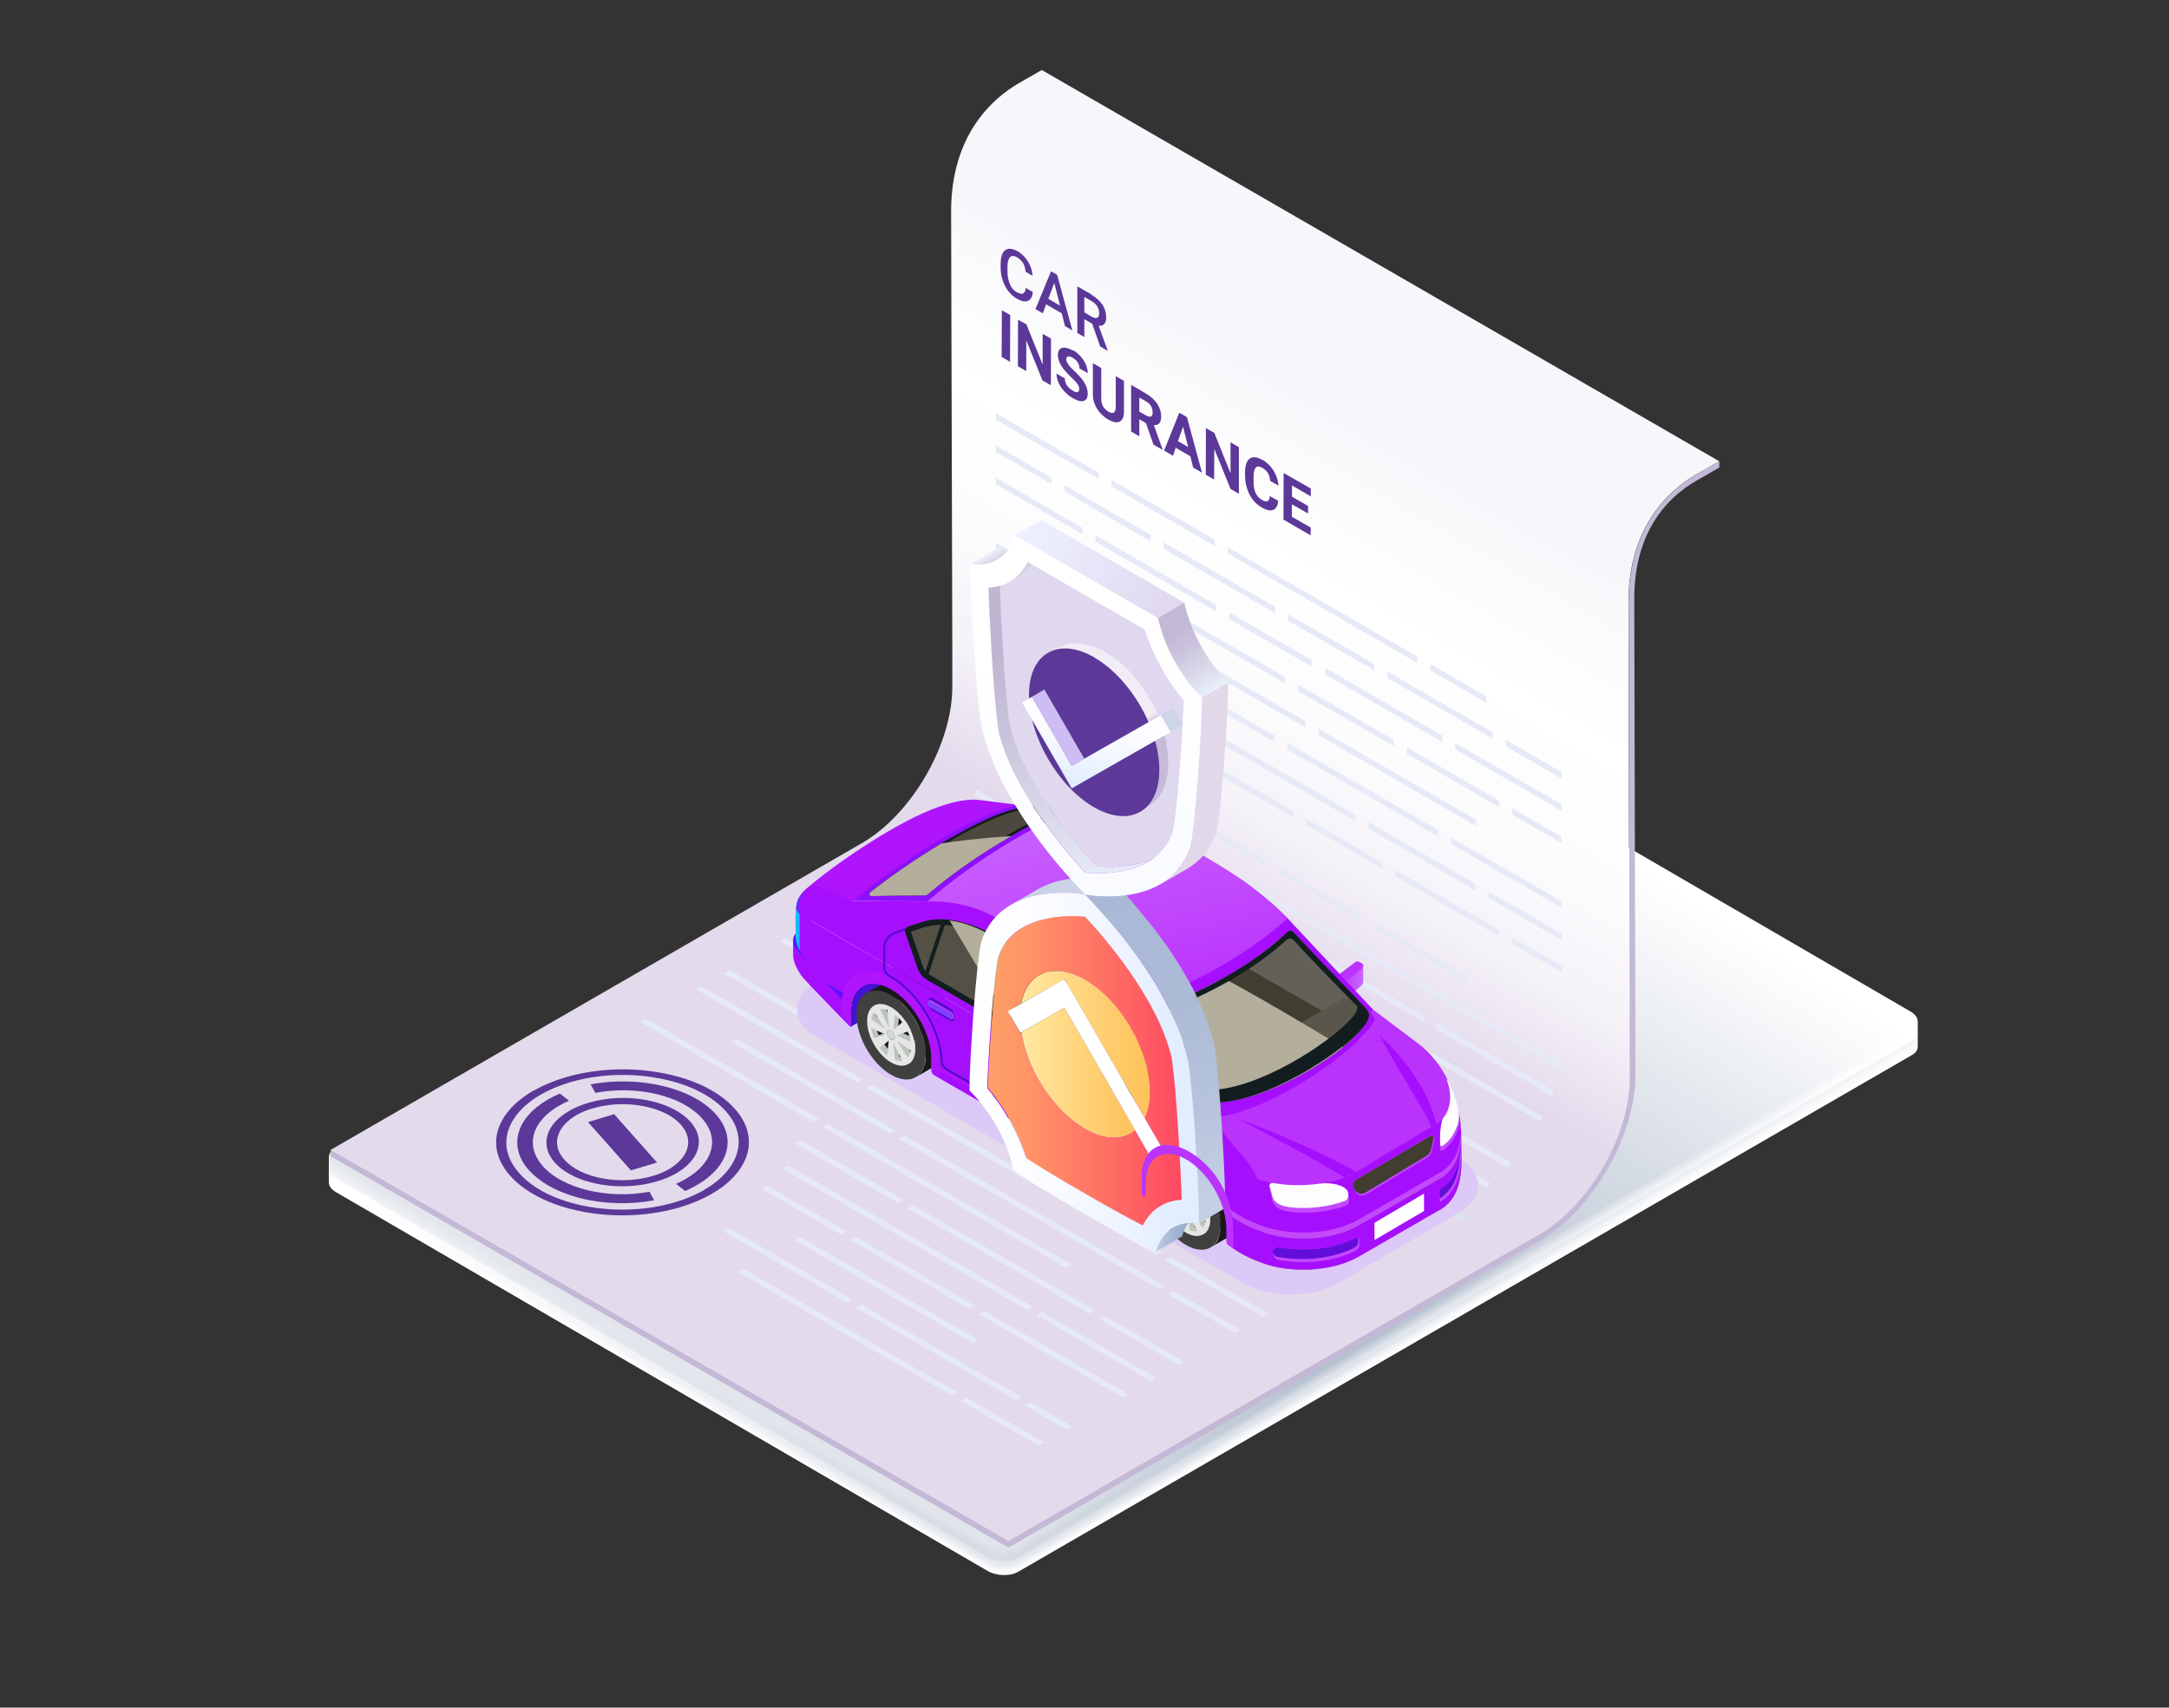 <?xml version="1.0" encoding="UTF-8"?>
<svg xmlns="http://www.w3.org/2000/svg" width="127" height="100" xmlns:xlink="http://www.w3.org/1999/xlink" viewBox="0 0 127 100">
  <rect x="0" y="0" width="127" height="100" fill="#333333" stroke="none"/>
  <defs>
    <linearGradient id="linear-gradient" x1="59.34" y1="45.68" x2="88.82" y2="92.99" gradientTransform="translate(1.06) scale(.9 1)" gradientUnits="userSpaceOnUse">
      <stop offset="0" stop-color="#fff"/>
      <stop offset=".52" stop-color="#fbfcfd"/>
      <stop offset="1" stop-color="#fff"/>
    </linearGradient>
    <linearGradient id="linear-gradient-2" x1="64.83" y1="43.02" x2="98.21" y2="96.6" gradientTransform="translate(2.12) scale(.81 1)" gradientUnits="userSpaceOnUse">
      <stop offset="0" stop-color="#fff"/>
      <stop offset=".52" stop-color="#f8f9fa"/>
      <stop offset="1" stop-color="#fff"/>
    </linearGradient>
    <linearGradient id="linear-gradient-3" x1="71.78" y1="39.66" x2="110.11" y2="101.19" gradientTransform="translate(3.19) scale(.71 1)" gradientUnits="userSpaceOnUse">
      <stop offset="0" stop-color="#fff"/>
      <stop offset=".06" stop-color="#fdfdfd"/>
      <stop offset=".52" stop-color="#f4f6f8"/>
      <stop offset="1" stop-color="#fff"/>
    </linearGradient>
    <linearGradient id="linear-gradient-4" x1="80.87" y1="35.3" x2="125.68" y2="107.22" gradientTransform="translate(4.25) scale(.62 1)" gradientUnits="userSpaceOnUse">
      <stop offset="0" stop-color="#fff"/>
      <stop offset=".14" stop-color="#fafbfc"/>
      <stop offset=".52" stop-color="#f1f3f6"/>
      <stop offset="1" stop-color="#fff"/>
    </linearGradient>
    <linearGradient id="linear-gradient-5" x1="93.26" y1="29.36" x2="146.91" y2="115.48" gradientTransform="translate(5.31) scale(.52 1)" gradientUnits="userSpaceOnUse">
      <stop offset="0" stop-color="#fff"/>
      <stop offset=".2" stop-color="#f6f7f9"/>
      <stop offset=".52" stop-color="#edf0f4"/>
      <stop offset="1" stop-color="#fff"/>
    </linearGradient>
    <linearGradient id="linear-gradient-6" x1="111.16" y1="20.82" x2="177.58" y2="127.45" gradientTransform="translate(6.37) scale(.43 1)" gradientUnits="userSpaceOnUse">
      <stop offset="0" stop-color="#fff"/>
      <stop offset=".24" stop-color="#f3f5f7"/>
      <stop offset=".52" stop-color="#eaedf1"/>
      <stop offset="1" stop-color="#fff"/>
    </linearGradient>
    <linearGradient id="linear-gradient-7" x1="139.27" y1="7.43" x2="225.79" y2="146.31" gradientTransform="translate(7.43) scale(.33 1)" gradientUnits="userSpaceOnUse">
      <stop offset="0" stop-color="#fff"/>
      <stop offset=".27" stop-color="#eff1f4"/>
      <stop offset=".52" stop-color="#e6eaef"/>
      <stop offset="1" stop-color="#fff"/>
    </linearGradient>
    <linearGradient id="linear-gradient-8" x1="189.87" y1="-16.63" x2="312.57" y2="180.33" gradientTransform="translate(8.49) scale(.24 1)" gradientUnits="userSpaceOnUse">
      <stop offset="0" stop-color="#fff"/>
      <stop offset=".3" stop-color="#ebeef2"/>
      <stop offset=".52" stop-color="#e2e7ed"/>
      <stop offset="1" stop-color="#fff"/>
    </linearGradient>
    <linearGradient id="linear-gradient-9" x1="307.91" y1="-72.7" x2="515.09" y2="259.86" gradientTransform="translate(9.56) scale(.14 1)" gradientUnits="userSpaceOnUse">
      <stop offset="0" stop-color="#fff"/>
      <stop offset=".31" stop-color="#e8ebf0"/>
      <stop offset=".52" stop-color="#dfe4ea"/>
      <stop offset="1" stop-color="#fff"/>
    </linearGradient>
    <linearGradient id="linear-gradient-10" x1="898.08" y1="-352.86" x2="1527.74" y2="657.9" gradientTransform="translate(10.62) scale(.05 1)" gradientUnits="userSpaceOnUse">
      <stop offset="0" stop-color="#fff"/>
      <stop offset=".02" stop-color="#fdfdfe"/>
      <stop offset=".33" stop-color="#e4e8ed"/>
      <stop offset=".52" stop-color="#dbe1e8"/>
      <stop offset="1" stop-color="#fff"/>
    </linearGradient>
    <linearGradient id="linear-gradient-11" x1="-1399.27" y1="-358.41" x2="-761.34" y2="665.62" gradientTransform="translate(11.68) rotate(-180) scale(.05 -1)" gradientUnits="userSpaceOnUse">
      <stop offset="0" stop-color="#fff"/>
      <stop offset=".04" stop-color="#fafbfc"/>
      <stop offset=".34" stop-color="#e1e5ec"/>
      <stop offset=".52" stop-color="#d8dde6"/>
      <stop offset="1" stop-color="#fff"/>
    </linearGradient>
    <linearGradient id="linear-gradient-12" x1="-460.15" y1="-78.41" x2="-244.7" y2="267.44" gradientTransform="translate(12.74) rotate(-180) scale(.14 -1)" gradientUnits="userSpaceOnUse">
      <stop offset="0" stop-color="#fff"/>
      <stop offset=".08" stop-color="#f6f7f9"/>
      <stop offset=".35" stop-color="#dde2e9"/>
      <stop offset=".52" stop-color="#d4dae4"/>
      <stop offset="1" stop-color="#fff"/>
    </linearGradient>
    <linearGradient id="linear-gradient-13" x1="-272.33" y1="-22.48" x2="-141.36" y2="187.77" gradientTransform="translate(13.8) rotate(-180) scale(.24 -1)" gradientUnits="userSpaceOnUse">
      <stop offset="0" stop-color="#fff"/>
      <stop offset=".1" stop-color="#f3f5f7"/>
      <stop offset=".36" stop-color="#dadfe7"/>
      <stop offset=".52" stop-color="#d1d7e1"/>
      <stop offset="1" stop-color="#fff"/>
    </linearGradient>
    <linearGradient id="linear-gradient-14" x1="-191.85" y1="1.44" x2="-97.06" y2="153.6" gradientTransform="translate(14.87) rotate(-180) scale(.33 -1)" gradientUnits="userSpaceOnUse">
      <stop offset="0" stop-color="#fff"/>
      <stop offset=".13" stop-color="#eff1f5"/>
      <stop offset=".37" stop-color="#d6dce4"/>
      <stop offset=".52" stop-color="#cdd4df"/>
      <stop offset=".97" stop-color="#fbfbfc"/>
      <stop offset="1" stop-color="#fff"/>
    </linearGradient>
    <linearGradient id="linear-gradient-15" x1="-147.14" y1="14.68" x2="-72.44" y2="134.6" gradientTransform="translate(15.93) rotate(-180) scale(.43 -1)" gradientUnits="userSpaceOnUse">
      <stop offset="0" stop-color="#fff"/>
      <stop offset=".15" stop-color="#ebeef2"/>
      <stop offset=".38" stop-color="#d2d8e2"/>
      <stop offset=".52" stop-color="#c9d1dd"/>
      <stop offset=".94" stop-color="#f7f8fa"/>
      <stop offset="1" stop-color="#fff"/>
    </linearGradient>
    <linearGradient id="linear-gradient-16" x1="-118.7" y1="23.07" x2="-56.76" y2="122.49" gradientTransform="translate(16.99) rotate(-180) scale(.52 -1)" gradientUnits="userSpaceOnUse">
      <stop offset="0" stop-color="#fff"/>
      <stop offset=".16" stop-color="#e8ebf0"/>
      <stop offset=".39" stop-color="#cfd6e0"/>
      <stop offset=".52" stop-color="#c6ceda"/>
      <stop offset=".92" stop-color="#f4f5f8"/>
      <stop offset="1" stop-color="#fff"/>
    </linearGradient>
    <linearGradient id="linear-gradient-17" x1="-99.01" y1="28.86" x2="-45.91" y2="114.09" gradientTransform="translate(18.05) rotate(-180) scale(.62 -1)" gradientUnits="userSpaceOnUse">
      <stop offset="0" stop-color="#fff"/>
      <stop offset=".18" stop-color="#e4e8ee"/>
      <stop offset=".39" stop-color="#cbd2dd"/>
      <stop offset=".52" stop-color="#c2cbd8"/>
      <stop offset=".89" stop-color="#f0f2f5"/>
      <stop offset="1" stop-color="#fff"/>
    </linearGradient>
    <linearGradient id="linear-gradient-18" x1="-84.57" y1="33.08" x2="-37.94" y2="107.92" gradientTransform="translate(19.11) rotate(-180) scale(.71 -1)" gradientUnits="userSpaceOnUse">
      <stop offset="0" stop-color="#fff"/>
      <stop offset=".19" stop-color="#e1e5ec"/>
      <stop offset=".4" stop-color="#c8d0dc"/>
      <stop offset=".52" stop-color="#bfc8d6"/>
      <stop offset=".87" stop-color="#edeff3"/>
      <stop offset="1" stop-color="#fff"/>
    </linearGradient>
    <linearGradient id="linear-gradient-19" x1="-73.53" y1="36.28" x2="-31.85" y2="103.19" gradientTransform="translate(20.18) rotate(-180) scale(.81 -1)" gradientUnits="userSpaceOnUse">
      <stop offset="0" stop-color="#fff"/>
      <stop offset=".21" stop-color="#dde2e9"/>
      <stop offset=".4" stop-color="#c4ccd9"/>
      <stop offset=".52" stop-color="#bbc5d4"/>
      <stop offset=".85" stop-color="#e9ecf1"/>
      <stop offset="1" stop-color="#fff"/>
    </linearGradient>
    <linearGradient id="linear-gradient-20" x1="-64.82" y1="38.79" x2="-27.04" y2="99.45" gradientTransform="translate(21.24) rotate(-180) scale(.9 -1)" gradientUnits="userSpaceOnUse">
      <stop offset="0" stop-color="#fff"/>
      <stop offset=".22" stop-color="#dadfe7"/>
      <stop offset=".41" stop-color="#c1cad7"/>
      <stop offset=".52" stop-color="#b8c2d1"/>
      <stop offset=".84" stop-color="#e6e9ef"/>
      <stop offset="1" stop-color="#fff"/>
    </linearGradient>
    <linearGradient id="linear-gradient-21" x1="-57.77" y1="40.81" x2="-23.14" y2="96.4" gradientTransform="translate(22.3) rotate(-180) scale(1 -1)" gradientUnits="userSpaceOnUse">
      <stop offset="0" stop-color="#fff"/>
      <stop offset=".23" stop-color="#d6dce5"/>
      <stop offset=".41" stop-color="#bdc6d4"/>
      <stop offset=".52" stop-color="#b4bfcf"/>
      <stop offset=".83" stop-color="#e2e6ec"/>
      <stop offset="1" stop-color="#fff"/>
    </linearGradient>
    <linearGradient id="linear-gradient-22" x1="-63.52" y1="17.33" x2="-25.71" y2="82.72" gradientTransform="translate(22.3) rotate(-180) scale(1 -1)" gradientUnits="userSpaceOnUse">
      <stop offset="0" stop-color="#f6f6fb"/>
      <stop offset=".12" stop-color="#f6f6fb"/>
      <stop offset=".16" stop-color="#fafafc"/>
      <stop offset=".25" stop-color="#fff"/>
      <stop offset=".35" stop-color="#fcfbfd"/>
      <stop offset=".43" stop-color="#f5f2f8"/>
      <stop offset=".49" stop-color="#e9e2f0"/>
      <stop offset=".52" stop-color="#e3daec"/>
      <stop offset=".78" stop-color="#e3daec"/>
      <stop offset="1" stop-color="#e3daec"/>
    </linearGradient>
    <linearGradient id="linear-gradient-23" x1="78.32" y1="57.43" x2="79.82" y2="57.43" gradientUnits="userSpaceOnUse">
      <stop offset="0" stop-color="#ba33fd"/>
      <stop offset="1" stop-color="#ca66fe"/>
    </linearGradient>
    <linearGradient id="linear-gradient-24" x1="-43.57" y1="59.14" x2="-40.59" y2="46.24" gradientTransform="translate(22.3) rotate(-180) scale(1 -1)" xlink:href="#linear-gradient-23"/>
    <linearGradient id="linear-gradient-25" x1="65.62" y1="64.99" x2="67.49" y2="64.99" xlink:href="#linear-gradient-23"/>
    <linearGradient id="linear-gradient-26" x1="-43.53" y1="58.36" x2="-48.26" y2="48.65" gradientTransform="translate(105.14 125.41) scale(1 -1)" gradientUnits="userSpaceOnUse">
      <stop offset=".18" stop-color="#000"/>
      <stop offset=".24" stop-color="#181818"/>
      <stop offset=".46" stop-color="#696969"/>
      <stop offset=".65" stop-color="#a9a9a9"/>
      <stop offset=".81" stop-color="#d7d7d7"/>
      <stop offset=".93" stop-color="#f4f4f4"/>
      <stop offset="1" stop-color="#fff"/>
    </linearGradient>
    <mask id="mask" x="54.67" y="50.95" width="18.1" height="23.52" maskUnits="userSpaceOnUse">
      <rect x="54.67" y="50.95" width="18.1" height="23.52" transform="translate(127.44 125.41) rotate(180)" fill="url(#linear-gradient-26)"/>
    </mask>
    <linearGradient id="linear-gradient-27" x1="-47.95" y1="72.15" x2="-45.37" y2="72.15" gradientTransform="translate(22.3) rotate(-180) scale(1 -1)" gradientUnits="userSpaceOnUse">
      <stop offset="0" stop-color="#97a9cc"/>
      <stop offset=".32" stop-color="#9aabcd"/>
      <stop offset=".6" stop-color="#a5b5d3"/>
      <stop offset=".86" stop-color="#b7c4dc"/>
      <stop offset="1" stop-color="#c4cfe3"/>
    </linearGradient>
    <linearGradient id="linear-gradient-28" x1="-44.17" y1="62.82" x2="-37.5" y2="62.82" gradientTransform="translate(22.3) rotate(-180) scale(1 -1)" gradientUnits="userSpaceOnUse">
      <stop offset=".07" stop-color="#ffc35d"/>
      <stop offset=".71" stop-color="#ffdc8b"/>
      <stop offset="1" stop-color="#ffe9a2"/>
    </linearGradient>
    <linearGradient id="linear-gradient-29" x1="-46.9" y1="62.71" x2="-35.52" y2="62.71" gradientTransform="translate(22.3) rotate(-180) scale(1 -1)" gradientUnits="userSpaceOnUse">
      <stop offset="0" stop-color="#ff4962"/>
      <stop offset=".36" stop-color="#ff6d64"/>
      <stop offset=".78" stop-color="#ff9266"/>
      <stop offset="1" stop-color="#ffa067"/>
    </linearGradient>
    <linearGradient id="linear-gradient-30" x1="-42.8" y1="52.2" x2="-36.89" y2="52.2" gradientTransform="translate(22.3) rotate(-180) scale(1 -1)" gradientUnits="userSpaceOnUse">
      <stop offset=".1" stop-color="#ccd5e6"/>
      <stop offset=".72" stop-color="#c8d2e4"/>
      <stop offset="1" stop-color="#c4cfe3"/>
    </linearGradient>
    <linearGradient id="linear-gradient-31" x1="-47.95" y1="62.8" x2="-34.47" y2="62.8" gradientTransform="translate(22.3) rotate(-180) scale(1 -1)" gradientUnits="userSpaceOnUse">
      <stop offset=".1" stop-color="#e2edff"/>
      <stop offset=".31" stop-color="#edf3ff"/>
      <stop offset=".67" stop-color="#fafcff"/>
      <stop offset="1" stop-color="#fff"/>
    </linearGradient>
    <linearGradient id="linear-gradient-32" x1="-45.03" y1="61.16" x2="-37.5" y2="61.16" xlink:href="#linear-gradient-28"/>
    <linearGradient id="linear-gradient-33" x1="-43.75" y1="51.14" x2="-48.13" y2="70.27" gradientTransform="translate(22.3) rotate(-180) scale(1 -1)" gradientUnits="userSpaceOnUse">
      <stop offset="0" stop-color="#a9b8d5"/>
      <stop offset=".4" stop-color="#acbad6"/>
      <stop offset=".75" stop-color="#b7c4dc"/>
      <stop offset="1" stop-color="#c4cfe3"/>
    </linearGradient>
    <linearGradient id="linear-gradient-34" x1="-36.74" y1="33.62" x2="-35.98" y2="32.3" gradientTransform="translate(22.3) rotate(-180) scale(1 -1)" gradientUnits="userSpaceOnUse">
      <stop offset=".23" stop-color="#c3b8d5"/>
      <stop offset=".47" stop-color="#cbc4dd"/>
      <stop offset=".9" stop-color="#e2e4f2"/>
      <stop offset="1" stop-color="#e8edf8"/>
    </linearGradient>
    <linearGradient id="linear-gradient-35" x1="-48.53" y1="39.43" x2="-47.11" y2="52.03" gradientTransform="translate(22.3) rotate(-180) scale(1 -1)" gradientUnits="userSpaceOnUse">
      <stop offset=".1" stop-color="#e1d9ea"/>
      <stop offset=".95" stop-color="#e1d9ea"/>
      <stop offset="1" stop-color="#e1d9ea"/>
    </linearGradient>
    <linearGradient id="linear-gradient-36" x1="-46.47" y1="35.83" x2="-37.67" y2="30.82" gradientTransform="translate(22.3) rotate(-180) scale(1 -1)" gradientUnits="userSpaceOnUse">
      <stop offset="0" stop-color="#e0d8ef"/>
      <stop offset="1" stop-color="#edf1ff"/>
    </linearGradient>
    <linearGradient id="linear-gradient-37" x1="-46.07" y1="35.87" x2="-48.74" y2="40.34" xlink:href="#linear-gradient-34"/>
    <linearGradient id="linear-gradient-38" x1="-46.72" y1="78.21" x2="-40.9" y2="36.61" xlink:href="#linear-gradient-31"/>
    <linearGradient id="linear-gradient-39" x1="-37.93" y1="33.68" x2="-41.81" y2="51.72" gradientTransform="translate(22.3) rotate(-180) scale(1 -1)" gradientUnits="userSpaceOnUse">
      <stop offset=".23" stop-color="#c0b6d2"/>
      <stop offset=".46" stop-color="#c8c2da"/>
      <stop offset=".88" stop-color="#e0e2f0"/>
      <stop offset="1" stop-color="#e8edf8"/>
    </linearGradient>
    <linearGradient id="linear-gradient-40" x1="63.02" y1="37.28" x2="68.4" y2="46.6" gradientUnits="userSpaceOnUse">
      <stop offset=".57" stop-color="#f0edf7"/>
      <stop offset=".62" stop-color="#c5bad8"/>
    </linearGradient>
    <linearGradient id="linear-gradient-41" x1="63.59" y1="46.29" x2="64.28" y2="41.35" gradientTransform="matrix(1,0,0,1,0,0)" xlink:href="#linear-gradient-31"/>
  </defs>
  <g isolation="isolate">
    <g id="Line">
      <g mix-blend-mode="multiply">
        <g>
          <path d="M71.93,38.53l-52.35,30.27c-.22.12-.32.29-.32.46,0,.2.14.4.42.56l38.15,22.18c.52.3,1.31.32,1.78.05l52.35-30.27c.23-.13.34-.32.32-.5-.02-.19-.16-.37-.41-.52l-38.15-22.18c-.52-.3-1.31-.32-1.78-.05Z" fill="#fff"/>
          <path d="M71.93,38.45l-52.35,30.27c-.22.12-.32.29-.32.46,0,.2.14.4.42.56l38.15,22.18c.52.3,1.31.32,1.78.05l52.35-30.27c.23-.13.34-.32.32-.5-.02-.19-.16-.37-.41-.52l-38.15-22.18c-.52-.3-1.31-.32-1.78-.05Z" fill="url(#linear-gradient)"/>
          <path d="M71.93,38.38l-52.35,30.27c-.22.12-.32.29-.32.46,0,.2.14.4.42.56l38.15,22.18c.52.3,1.31.32,1.78.05l52.35-30.27c.23-.13.34-.32.32-.5-.02-.19-.16-.37-.41-.52l-38.15-22.18c-.52-.3-1.31-.32-1.78-.05Z" fill="url(#linear-gradient-2)"/>
          <path d="M71.93,38.31l-52.35,30.27c-.22.12-.32.29-.32.46,0,.2.14.4.42.56l38.15,22.18c.52.3,1.31.32,1.78.05l52.35-30.27c.23-.13.34-.32.32-.5-.02-.19-.16-.37-.41-.52l-38.15-22.18c-.52-.3-1.31-.32-1.78-.05Z" fill="url(#linear-gradient-3)"/>
          <path d="M71.93,38.24l-52.35,30.27c-.22.12-.32.29-.32.46,0,.2.14.4.42.56l38.15,22.18c.52.3,1.31.32,1.78.05l52.35-30.27c.23-.13.34-.32.32-.5-.02-.19-.16-.37-.41-.52l-38.15-22.18c-.52-.3-1.31-.32-1.78-.05Z" fill="url(#linear-gradient-4)"/>
          <path d="M71.93,38.16l-52.35,30.27c-.22.12-.32.29-.32.46,0,.2.14.4.42.56l38.15,22.18c.52.3,1.31.32,1.78.05l52.35-30.27c.23-.13.34-.32.32-.5-.02-.19-.16-.37-.41-.52l-38.15-22.18c-.52-.3-1.31-.32-1.78-.05Z" fill="url(#linear-gradient-5)"/>
          <path d="M71.93,38.09l-52.35,30.27c-.22.12-.32.29-.32.46,0,.2.14.4.42.56l38.15,22.18c.52.3,1.31.32,1.78.05l52.35-30.27c.23-.13.34-.32.32-.5-.02-.19-.16-.37-.41-.52l-38.15-22.18c-.52-.3-1.31-.32-1.78-.05Z" fill="url(#linear-gradient-6)"/>
          <path d="M71.93,38.02l-52.35,30.27c-.22.12-.32.29-.32.46,0,.2.14.4.42.56l38.15,22.18c.52.3,1.31.32,1.78.05l52.35-30.27c.23-.13.34-.32.32-.5-.02-.19-.16-.37-.41-.52l-38.15-22.18c-.52-.3-1.31-.32-1.78-.05Z" fill="url(#linear-gradient-7)"/>
          <path d="M71.93,37.95l-52.35,30.27c-.22.12-.32.29-.32.46,0,.2.14.4.42.56l38.15,22.18c.52.3,1.31.32,1.78.05l52.35-30.27c.23-.13.34-.32.32-.5-.02-.19-.16-.37-.41-.52l-38.15-22.18c-.52-.3-1.31-.32-1.78-.05Z" fill="url(#linear-gradient-8)"/>
          <path d="M71.93,37.87l-52.35,30.27c-.22.12-.32.29-.32.46,0,.2.14.4.42.56l38.15,22.18c.52.3,1.31.32,1.78.05l52.35-30.27c.23-.13.34-.32.32-.5-.02-.19-.16-.37-.41-.52l-38.15-22.18c-.52-.3-1.31-.32-1.78-.05Z" fill="url(#linear-gradient-9)"/>
          <path d="M71.93,37.8l-52.35,30.27c-.22.12-.32.29-.32.46,0,.2.14.4.42.56l38.15,22.18c.52.3,1.31.32,1.78.05l52.35-30.27c.23-.13.34-.32.32-.5-.02-.19-.16-.37-.41-.52l-38.15-22.18c-.52-.3-1.31-.32-1.78-.05Z" fill="url(#linear-gradient-10)"/>
          <path d="M71.93,37.73l-52.35,30.27c-.22.12-.32.29-.32.46,0,.2.14.4.42.56l38.15,22.18c.52.3,1.31.32,1.78.05l52.35-30.27c.23-.13.34-.32.32-.5-.02-.19-.16-.37-.41-.52l-38.15-22.18c-.52-.3-1.31-.32-1.78-.05Z" fill="url(#linear-gradient-11)"/>
          <path d="M71.93,37.66l-52.35,30.27c-.22.12-.32.29-.32.46,0,.2.14.4.42.56l38.15,22.18c.52.3,1.31.32,1.78.05l52.35-30.27c.23-.13.34-.32.32-.5-.02-.19-.16-.37-.41-.52l-38.15-22.18c-.52-.3-1.31-.32-1.78-.05Z" fill="url(#linear-gradient-12)"/>
          <path d="M71.93,37.59l-52.35,30.27c-.22.12-.32.29-.32.46,0,.2.14.4.42.56l38.15,22.18c.52.3,1.31.32,1.78.05l52.35-30.27c.23-.13.34-.32.32-.5-.02-.19-.16-.37-.41-.52l-38.15-22.18c-.52-.3-1.31-.32-1.78-.05Z" fill="url(#linear-gradient-13)"/>
          <path d="M71.93,37.51l-52.35,30.27c-.22.12-.32.29-.32.46,0,.2.14.4.42.56l38.15,22.18c.52.3,1.31.32,1.78.05l52.35-30.27c.23-.13.34-.32.32-.5-.02-.19-.16-.37-.41-.52l-38.15-22.18c-.52-.3-1.31-.32-1.78-.05Z" fill="url(#linear-gradient-14)"/>
          <path d="M71.93,37.44l-52.35,30.27c-.22.12-.32.29-.32.46,0,.2.14.4.42.56l38.15,22.18c.52.3,1.31.32,1.78.05l52.35-30.27c.23-.13.34-.32.32-.5-.02-.19-.16-.37-.41-.52l-38.15-22.18c-.52-.3-1.31-.32-1.78-.05Z" fill="url(#linear-gradient-15)"/>
          <path d="M71.93,37.37l-52.35,30.27c-.22.12-.32.29-.32.46,0,.2.14.4.42.56l38.15,22.18c.52.3,1.31.32,1.78.05l52.35-30.27c.23-.13.34-.32.32-.5-.02-.19-.16-.37-.41-.52l-38.15-22.18c-.52-.3-1.31-.32-1.78-.05Z" fill="url(#linear-gradient-16)"/>
          <path d="M71.93,37.3l-52.35,30.27c-.22.12-.32.29-.32.46,0,.2.14.4.42.56l38.15,22.18c.52.3,1.31.32,1.78.05l52.35-30.27c.23-.13.34-.32.32-.5-.02-.19-.16-.37-.41-.52l-38.15-22.18c-.52-.3-1.31-.32-1.78-.05Z" fill="url(#linear-gradient-17)"/>
          <path d="M71.93,37.22l-52.35,30.27c-.22.12-.32.29-.32.46,0,.2.14.4.42.56l38.15,22.18c.52.3,1.31.32,1.78.05l52.35-30.27c.23-.13.34-.32.32-.5-.02-.19-.16-.37-.41-.52l-38.15-22.18c-.52-.3-1.31-.32-1.78-.05Z" fill="url(#linear-gradient-18)"/>
          <path d="M71.93,37.15l-52.35,30.27c-.22.12-.32.29-.32.46,0,.2.14.4.42.56l38.15,22.18c.52.3,1.31.32,1.78.05l52.35-30.27c.23-.13.34-.32.32-.5-.02-.19-.16-.37-.41-.52l-38.15-22.18c-.52-.3-1.31-.32-1.78-.05Z" fill="url(#linear-gradient-19)"/>
          <path d="M71.93,37.08l-52.35,30.27c-.22.12-.32.29-.32.46,0,.2.14.4.42.56l38.15,22.18c.52.3,1.31.32,1.78.05l52.35-30.27c.23-.13.34-.32.32-.5-.02-.19-.16-.37-.41-.52l-38.15-22.18c-.52-.3-1.31-.32-1.78-.05Z" fill="url(#linear-gradient-20)"/>
          <path d="M71.93,37.01l-52.35,30.27c-.22.12-.32.29-.32.46,0,.2.14.4.42.56l38.15,22.18c.52.3,1.31.32,1.78.05l52.35-30.27c.23-.13.34-.32.32-.5-.02-.19-.16-.37-.41-.52l-38.15-22.18c-.52-.3-1.31-.32-1.78-.05Z" fill="url(#linear-gradient-21)"/>
        </g>
      </g>
      <path d="M50.46,49.38c2.93-1.69,5.31-5.81,5.3-9.18v-2.1s-.07-25.69-.07-25.69c-.01-4.56,2.48-6.68,3.97-7.54l1.34-.77,39.66,22.91-1.34.77c-1.49.86-3.99,2.98-3.97,7.54l.07,27.8c0,3.37-2.37,7.49-5.3,9.18l-.82.47-30.28,17.48-39.66-22.91,31.1-17.96Z" fill="url(#linear-gradient-22)"/>
      <g isolation="isolate">
        <path d="M99.33,27.77l1.34-.77v.38s-1.34.77-1.34.77c-1.67.96-3.66,2.96-3.64,6.98l.07,27.8c.01,3.58-2.51,7.95-5.63,9.75l-31.1,17.96v-.38s31.1-17.96,31.1-17.96c2.93-1.69,5.31-5.81,5.3-9.18l-.07-27.8c-.01-4.56,2.48-6.68,3.97-7.54Z" fill="#c3b8d5"/>
      </g>
      <polygon points="19.36 67.34 59.03 90.24 59.03 90.62 19.37 67.72 19.36 67.34" fill="#c3b8d5"/>
      <g isolation="isolate">
        <g>
          <path d="M59.57,14.71c-.19-.11-.37-.16-.52-.14-.15.02-.26.11-.34.26-.08.15-.12.36-.12.61v.25c0,.25.04.5.12.73s.19.45.33.63c.14.19.31.33.5.44.27.16.49.2.65.13.16-.07.26-.24.28-.52l-.41-.24c-.02.18-.07.29-.16.33-.08.04-.2,0-.37-.08-.18-.1-.31-.26-.4-.47-.09-.21-.14-.46-.14-.76v-.24c0-.29.05-.48.15-.58.1-.1.24-.09.41.01.15.09.27.2.35.33.08.13.13.3.15.51l.41.24c-.02-.31-.12-.6-.28-.85-.16-.26-.37-.46-.63-.61Z" fill="#5c3899"/>
          <path d="M61.38,17.5l.35-.93.34,1.33-.69-.4ZM61.91,16.1l-.37-.21-.91,2.21.43.25.19-.53.92.53.19.75.43.25-.89-3.25Z" fill="#5c3899"/>
          <path d="M63.49,18.31v-.92s.44.25.44.25c.14.09.25.19.32.31.07.12.11.26.11.4,0,.14-.04.23-.12.26-.08.04-.19.01-.33-.07l-.42-.25ZM63.92,17.25l-.84-.48v2.73s.41.24.41.24v-1.05s.46.27.46.27l.47,1.33.44.26v-.02s-.53-1.45-.53-1.45c.14.01.24-.02.32-.1.08-.08.12-.21.12-.39,0-.27-.07-.52-.22-.74-.15-.23-.36-.42-.63-.58Z" fill="#5c3899"/>
          <polygon points="59.15 18.45 58.66 18.17 58.65 20.9 59.14 21.19 59.15 18.45" fill="#5c3899"/>
          <polygon points="61.54 19.83 61.05 19.55 61.05 21.35 60.1 19 59.61 18.72 59.6 21.45 60.09 21.73 60.09 19.93 61.04 22.28 61.53 22.56 61.54 19.83" fill="#5c3899"/>
          <path d="M62.82,20.53c-.17-.1-.32-.15-.46-.17-.14-.01-.24.02-.31.09-.07.07-.11.18-.11.33,0,.28.13.59.4.91.1.12.23.26.4.42.17.16.29.29.35.38.07.09.1.19.1.3,0,.1-.03.15-.1.17-.07.02-.16,0-.27-.08-.31-.18-.47-.42-.47-.72l-.49-.28c0,.18.04.35.12.53s.19.35.34.51c.15.16.32.3.5.4.26.15.47.21.63.16.16-.05.23-.18.24-.42,0-.21-.06-.43-.19-.64-.13-.22-.33-.45-.61-.71-.15-.14-.27-.26-.34-.37-.08-.11-.12-.2-.12-.29,0-.09.03-.15.1-.17.07-.02.16,0,.28.07.12.07.22.16.29.27.07.11.1.23.1.35l.49.28c0-.16-.04-.33-.11-.5-.07-.17-.18-.33-.31-.48-.13-.15-.28-.27-.45-.37Z" fill="#5c3899"/>
          <path d="M65.82,22.31l-.49-.28v1.82c-.01.33-.15.42-.43.26-.13-.08-.24-.18-.31-.3-.07-.13-.11-.28-.11-.46v-1.8s-.49-.28-.49-.28v1.82c0,.3.08.58.24.84.16.26.38.48.66.64.28.16.5.2.67.12.16-.08.25-.27.25-.57v-1.8Z" fill="#5c3899"/>
          <path d="M66.71,24.1v-.82s.4.23.4.23c.13.08.23.17.29.28.06.11.09.23.09.36,0,.13-.03.21-.1.24-.07.03-.16.01-.29-.06l-.4-.23ZM67.11,23.05l-.88-.51v2.73s.48.28.48.28v-1s.39.23.39.23l.44,1.26.53.3v-.03s-.51-1.41-.51-1.41c.14,0,.25-.03.32-.11.07-.08.11-.22.11-.4,0-.26-.08-.51-.23-.74-.15-.23-.37-.43-.65-.59Z" fill="#5c3899"/>
          <path d="M68.97,25.84l.3-.85.3,1.19-.59-.34ZM69.5,24.43l-.45-.26-.89,2.22.52.3.16-.47.86.5.16.66.52.3-.88-3.25Z" fill="#5c3899"/>
          <polygon points="72.54 26.19 72.05 25.9 72.05 27.71 71.1 25.35 70.61 25.07 70.6 27.8 71.09 28.08 71.1 26.29 72.05 28.63 72.54 28.92 72.54 26.19" fill="#5c3899"/>
          <path d="M73.89,26.92c-.2-.11-.37-.16-.52-.14-.15.02-.27.11-.35.26-.08.15-.12.36-.12.62v.17c0,.41.09.79.26,1.12.17.34.41.59.72.77.28.16.5.21.67.14.17-.07.27-.25.29-.53l-.49-.28c-.01.16-.05.26-.13.3-.07.04-.19.01-.34-.08-.17-.1-.29-.24-.37-.42-.08-.18-.12-.42-.11-.71v-.21c0-.28.05-.47.13-.55.08-.09.2-.08.37.01.15.09.26.19.34.31.07.12.12.27.13.46l.49.28c-.03-.32-.12-.61-.29-.88-.17-.27-.39-.48-.66-.64Z" fill="#5c3899"/>
          <polygon points="76.75 28.61 75.16 27.7 75.15 30.43 76.74 31.35 76.75 30.9 75.64 30.26 75.64 29.53 76.59 30.07 76.59 29.63 75.65 29.09 75.65 28.43 76.75 29.07 76.75 28.61" fill="#5c3899"/>
        </g>
      </g>
      <polygon points="51.02 51.12 86.06 71.35 85.71 71.55 50.68 51.31 51.02 51.12" fill="#dce2f2"/>
      <g isolation="isolate">
        <g>
          <path d="M32.1,64.38c.21-.12.43-.23.68-.34l.54.42c-.21.09-.4.19-.58.29-1.6.92-2.01,2.34-.96,3.54,1.17,1.32,3.8,1.96,6.25,1.5l.27.5c-2.25.42-4.62.05-6.21-.87-.44-.26-.82-.56-1.12-.89-1.24-1.4-.75-3.07,1.13-4.15Z" fill="#5c3899"/>
          <path d="M34.59,63.5c2.87-.53,5.96.21,7.33,1.76,1.24,1.4.75,3.07-1.13,4.15-.21.12-.43.23-.67.34l-.54-.42c.2-.09.39-.18.57-.29,1.6-.92,2.02-2.35.96-3.54-1.17-1.33-3.8-1.96-6.25-1.5l-.28-.5Z" fill="#5c3899"/>
          <path d="M41.25,69.68c-.49.28-1.06.53-1.7.72-1.62.48-3.46.57-5.19.25-1.73-.32-3.14-1.01-3.96-1.95-.83-.93-.98-2-.42-3,.34-.61.91-1.15,1.67-1.59.49-.28,1.06-.53,1.7-.72,1.62-.48,3.46-.57,5.19-.25,1.05.19,1.98.52,2.73.96.49.28.91.62,1.23.98.83.93.98,2,.42,3-.34.61-.91,1.15-1.67,1.59ZM31.23,63.87c-.82.48-1.45,1.06-1.82,1.72-.61,1.09-.44,2.25.46,3.26.35.4.81.76,1.34,1.07.82.48,1.83.84,2.97,1.05,1.88.35,3.88.25,5.64-.27.69-.21,1.31-.47,1.85-.78.83-.48,1.45-1.06,1.82-1.72.61-1.09.44-2.25-.46-3.26-.9-1.02-2.43-1.77-4.31-2.11-1.88-.35-3.88-.25-5.64.27-.69.21-1.31.47-1.85.78Z" fill="#5c3899"/>
          <path d="M39.17,68.47c-.28.16-.6.3-.96.4-.91.27-1.96.32-2.93.14-.98-.18-1.77-.57-2.24-1.1-.47-.53-.55-1.13-.24-1.7.19-.34.52-.65.94-.9.28-.16.6-.3.96-.4.91-.27,1.96-.32,2.93-.14.59.11,1.12.3,1.54.54.28.16.51.35.7.56.47.53.55,1.13.24,1.7-.19.34-.52.65-.94.9ZM33.31,65.07c-1.34.77-1.73,1.99-.83,3.01.21.24.49.46.81.64.49.29,1.1.5,1.79.63,1.13.21,2.34.15,3.4-.17.42-.12.79-.28,1.12-.47.5-.29.87-.64,1.1-1.04.37-.66.27-1.36-.27-1.97-.54-.61-1.47-1.07-2.6-1.28s-2.34-.15-3.4.17c-.42.13-.79.28-1.11.47Z" fill="#5c3899"/>
          <polygon points="34.43 65.71 35.96 65.25 38.47 68.08 36.94 68.54 34.43 65.71" fill="#5c3899"/>
        </g>
      </g>
      <g mix-blend-mode="multiply">
        <polygon points="62.55 36.11 74.6 43.07 74.6 43.44 62.55 36.48 62.55 36.11" fill="#e6eaf7"/>
        <polygon points="68.08 43.08 75.7 47.48 75.7 47.86 68.08 43.46 68.08 43.08" fill="#e6eaf7"/>
        <polygon points="65.07 28.1 71.13 31.6 71.13 31.98 65.07 28.48 65.07 28.1" fill="#e6eaf7"/>
        <polygon points="58.31 24.2 64.32 27.67 64.32 28.04 58.31 24.58 58.31 24.2" fill="#e6eaf7"/>
        <polygon points="71.88 32.04 82.98 38.45 82.98 38.82 71.88 32.41 71.88 32.04" fill="#e6eaf7"/>
        <polygon points="74.66 35.91 68.13 32.14 68.13 31.76 74.66 35.53 74.66 35.91" fill="#e6eaf7"/>
        <polygon points="88.17 43.33 91.44 45.22 91.44 45.6 88.17 43.71 88.17 43.33" fill="#e6eaf7"/>
        <polygon points="80.46 39.26 75.41 36.34 75.41 35.97 80.46 38.88 80.46 39.26" fill="#e6eaf7"/>
        <polygon points="81.22 39.32 87.41 42.89 87.41 43.27 81.22 39.69 81.22 39.32" fill="#e6eaf7"/>
        <polygon points="62.33 28.41 67.37 31.32 67.37 31.7 62.33 28.79 62.33 28.41" fill="#e6eaf7"/>
        <polygon points="58.31 26.09 61.57 27.97 61.57 28.35 58.31 26.47 58.31 26.09" fill="#e6eaf7"/>
        <polygon points="86.4 52.15 80.12 48.52 80.12 48.15 86.4 51.77 86.4 52.15" fill="#e6eaf7"/>
        <polygon points="87.16 52.21 91.44 54.68 91.44 55.06 87.16 52.58 87.16 52.21" fill="#e6eaf7"/>
        <polygon points="58.31 35.55 79.37 47.71 79.37 48.09 58.31 35.93 58.31 35.55" fill="#e6eaf7"/>
        <polygon points="80.43 54 85.9 57.15 85.9 57.53 80.43 54.38 80.43 54" fill="#e6eaf7"/>
        <polygon points="74.85 50.78 79.67 53.56 79.67 53.94 74.85 51.15 74.85 50.78" fill="#e6eaf7"/>
        <polygon points="58.31 41.6 58.31 41.22 60.76 42.64 60.76 43.01 58.31 41.6" fill="#e6eaf7"/>
        <polygon points="61.51 43.07 74.1 50.34 74.1 50.72 61.51 43.45 61.51 43.07" fill="#e6eaf7"/>
        <polygon points="83.74 38.88 87.02 40.78 87.02 41.15 83.74 39.26 83.74 38.88" fill="#e6eaf7"/>
        <polygon points="87.77 47.27 82.37 44.14 82.37 43.76 87.77 46.89 87.77 47.27" fill="#e6eaf7"/>
        <polygon points="76 40.09 81.61 43.33 81.61 43.7 76 40.47 76 40.09" fill="#e6eaf7"/>
        <polygon points="88.53 47.33 91.44 49.01 91.44 49.38 88.53 47.7 88.53 47.33" fill="#e6eaf7"/>
        <polygon points="75.25 40.03 68.16 35.94 68.16 35.56 75.25 39.65 75.25 40.03" fill="#e6eaf7"/>
        <polygon points="70.93 39.05 76.45 42.24 76.45 42.62 70.93 39.43 70.93 39.05" fill="#e6eaf7"/>
        <polygon points="77.21 42.68 86.43 48 86.43 48.38 77.21 43.06 77.21 42.68" fill="#e6eaf7"/>
        <polygon points="70.17 38.99 64.18 35.53 64.18 35.15 70.17 38.62 70.17 38.99" fill="#e6eaf7"/>
        <polygon points="58.31 31.77 63.42 34.72 63.42 35.09 58.31 32.14 58.31 31.77" fill="#e6eaf7"/>
        <polygon points="84.97 49.05 91.44 52.79 91.44 53.17 84.97 49.43 84.97 49.05" fill="#e6eaf7"/>
        <polygon points="84.97 58.89 58.31 43.49 58.31 43.12 91.44 62.25 91.44 62.62 84.97 58.89" fill="#e6eaf7"/>
        <polygon points="75.36 43.5 84.21 48.62 84.21 48.99 75.36 43.88 75.36 43.5" fill="#e6eaf7"/>
        <polygon points="58.31 33.66 61.79 35.67 61.79 36.05 58.31 34.03 58.31 33.66" fill="#e6eaf7"/>
        <polygon points="76.45 47.92 80.94 50.51 80.94 50.88 76.45 48.29 76.45 47.92" fill="#e6eaf7"/>
        <polygon points="87.8 54.85 81.69 51.32 81.69 50.94 87.8 54.47 87.8 54.85" fill="#e6eaf7"/>
        <polygon points="88.56 54.91 91.44 56.57 91.44 56.95 88.56 55.29 88.56 54.91" fill="#e6eaf7"/>
        <polygon points="76.84 39.06 71.97 36.25 71.97 35.87 76.84 38.68 76.84 39.06" fill="#e6eaf7"/>
        <polygon points="84.44 43.45 77.6 39.5 77.6 39.12 84.44 43.07 84.44 43.45" fill="#e6eaf7"/>
        <polygon points="71.21 35.81 64.15 31.73 64.15 31.35 71.21 35.43 71.21 35.81" fill="#e6eaf7"/>
        <polygon points="85.2 43.51 91.44 47.11 91.44 47.49 85.2 43.88 85.2 43.51" fill="#e6eaf7"/>
        <polygon points="58.31 27.98 63.39 30.92 63.39 31.29 58.31 28.36 58.31 27.98" fill="#e6eaf7"/>
        <polygon points="52.24 51.34 52.57 51.15 58.48 54.56 85.73 70.3 85.42 70.48 85.4 70.49 58.31 54.84 52.24 51.34" fill="#e6eaf7"/>
        <polygon points="49.29 53.04 82.45 72.19 82.12 72.38 48.96 53.23 49.29 53.04" fill="#e6eaf7"/>
        <polygon points="47.65 53.98 80.81 73.14 80.49 73.32 47.33 54.17 47.65 53.98" fill="#e6eaf7"/>
        <polygon points="46.01 54.93 79.17 74.08 78.85 74.27 45.69 55.12 46.01 54.93" fill="#e6eaf7"/>
        <polygon points="67.84 71.32 67.51 71.51 57.46 65.7 57.79 65.51 67.84 71.32" fill="#e6eaf7"/>
        <polygon points="47.7 59.69 57.25 65.2 56.93 65.39 47.37 59.87 47.7 59.69" fill="#e6eaf7"/>
        <polygon points="46.84 59.56 42.41 57.01 42.74 56.82 47.16 59.38 46.84 59.56" fill="#e6eaf7"/>
        <polygon points="61.26 69.79 50.75 63.72 51.07 63.53 61.59 69.6 61.26 69.79" fill="#e6eaf7"/>
        <polygon points="67.67 73.49 61.8 70.1 62.12 69.91 68 73.3 67.67 73.49" fill="#e6eaf7"/>
        <polygon points="68.53 73.61 74.26 76.92 73.93 77.11 68.21 73.8 68.53 73.61" fill="#e6eaf7"/>
        <polygon points="50.21 63.41 40.77 57.96 41.1 57.77 50.54 63.22 50.21 63.41" fill="#e6eaf7"/>
        <polygon points="43.11 60.82 52.41 66.19 52.09 66.38 42.79 61.01 43.11 60.82" fill="#e6eaf7"/>
        <polygon points="68.74 75.62 72.62 77.86 72.3 78.05 68.41 75.81 68.74 75.62" fill="#e6eaf7"/>
        <polygon points="67.88 75.5 52.62 66.69 52.95 66.5 68.2 75.31 67.88 75.5" fill="#e6eaf7"/>
        <polygon points="47.62 65.7 37.5 59.85 37.82 59.66 47.95 65.51 47.62 65.7" fill="#e6eaf7"/>
        <polygon points="62.76 74.06 62.43 74.25 48.16 66 48.49 65.82 62.76 74.06" fill="#e6eaf7"/>
        <polygon points="53.12 70.76 53.45 70.57 64.13 76.74 63.81 76.93 53.12 70.76" fill="#e6eaf7"/>
        <polygon points="64.67 77.05 69.35 79.76 69.02 79.94 64.34 77.24 64.67 77.05" fill="#e6eaf7"/>
        <polygon points="46.53 66.95 46.85 66.76 52.91 70.26 52.58 70.45 46.53 66.95" fill="#e6eaf7"/>
        <polygon points="47.28 69.28 45.86 68.46 46.18 68.27 47.61 69.09 60.48 76.52 60.15 76.71 47.28 69.28" fill="#e6eaf7"/>
        <polygon points="61.01 76.83 67.71 80.7 67.38 80.89 60.69 77.02 61.01 76.83" fill="#e6eaf7"/>
        <polygon points="57.63 76.77 66.07 81.65 65.74 81.84 57.3 76.96 57.63 76.77" fill="#e6eaf7"/>
        <polygon points="56.77 76.65 49.79 72.62 50.11 72.43 57.09 76.46 56.77 76.65" fill="#e6eaf7"/>
        <polygon points="44.9 69.42 49.58 72.12 49.25 72.31 44.58 69.61 44.9 69.42" fill="#e6eaf7"/>
        <polygon points="46.87 72.45 57.28 78.46 56.95 78.65 46.54 72.64 46.87 72.45" fill="#e6eaf7"/>
        <polygon points="60.34 82.12 62.79 83.54 62.47 83.73 60.01 82.31 60.34 82.12" fill="#e6eaf7"/>
        <polygon points="59.48 82 50.12 76.59 50.44 76.4 59.8 81.81 59.48 82" fill="#e6eaf7"/>
        <polygon points="49.91 76.09 49.58 76.28 42.31 72.08 42.63 71.89 49.91 76.09" fill="#e6eaf7"/>
        <polygon points="61.16 84.48 60.83 84.67 56.25 82.03 56.58 81.84 61.16 84.48" fill="#e6eaf7"/>
        <polygon points="56.04 81.53 55.72 81.72 43.22 74.5 43.55 74.31 56.04 81.53" fill="#e6eaf7"/>
        <path d="M82.48,62.75v.38l-24.16-13.96-2.14-1.24c.06-.09.13-.18.19-.27l2.11,1.22,24.01,13.87Z" fill="#e6eaf7"/>
        <path d="M58.31,50.98s-.1.02-.15,0l-3.05-1.76c.08-.08.15-.16.23-.25l2.99,1.73s30.17,17.42,30.17,17.42c-.07.08-.15.17-.23.25l-29.96-17.3v-.08Z" fill="#e6eaf7"/>
        <path d="M53.83,50.36c.09-.07.19-.14.28-.21l4.37,2.52,28.79,16.63c-.09.07-.19.15-.28.22l-28.67-16.56-4.49-2.59Z" fill="#e6eaf7"/>
        <path d="M84.13,60.3v-.38l3.14,1.81,3.71,2.14c-.04.1-.07.21-.11.31l-3.71-2.14-3.03-1.75Z" fill="#e6eaf7"/>
        <polygon points="83.37 59.86 79.73 57.75 76.02 55.61 76.02 55.23 79.84 57.44 83.37 59.48 83.37 59.86" fill="#e6eaf7"/>
        <path d="M57.04,46.54c.05-.1.1-.19.15-.29l1.27.74,31.88,18.41c-.05.1-.1.19-.15.29l-31.88-18.41-1.27-.74Z" fill="#e6eaf7"/>
      </g>
      <g>
        <path d="M85.36,67.78l-24.92-14.39c-1.56-.9-4.08-.9-5.62,0l-7,4.09c-1.55.9-1.54,2.36.02,3.26l24.92,14.39c1.56.9,4.08.9,5.62,0l7-4.09c1.55-.9,1.54-2.36-.02-3.26Z" fill="#dcc9f7" mix-blend-mode="multiply"/>
        <path d="M47,52.54c-.14-.13-.39,0-.42,1.05v1.47c0,1.13.83,1.47.83,1.47,0,0,.04-3.59-.4-4Z" fill="#16baff"/>
        <path d="M47.14,52.12s-.06.05-.09.08c-.27.26-.42.63-.44,1,.06.21.21.34.21.34l.53.81c.05.01.09.02.1.02.03.02.17-2.65-.31-2.25Z" fill="#7526ff"/>
        <path d="M79.82,57.52v-1l-.32.04-.89.64-.29,1.1.25-.13.27.13c.07.03.16.02.21-.02l.69-.59c.06-.07.09-.13.08-.19Z" fill="url(#linear-gradient-23)"/>
        <g isolation="isolate">
          <path d="M79.71,56.4s-.03-.02-.05-.03l-.09-.05c-.07-.03-.16-.02-.21.02l-.91.69s-.04.09.01.12c0,0,0,0,.02,0l.36.17c.07.03.16.02.21-.02l.69-.59c.04-.05.07-.1.08-.14.01-.07-.02-.13-.11-.17Z" fill="#ba33fd"/>
        </g>
        <path d="M85.55,67.24v-1.09l-6.82-2.13-6.17,3.59-.15,5.43c.61.53,1.34.93,2.13,1.12,1.68.4,3.69.2,5.04-.58l4.71-2.72s.01,0,.02,0c1.31-.76,1.29-2.41,1.25-3.59Z" fill="#a50ffd"/>
        <path d="M85.42,67.75s.02-.03.02-.04c0-.02.02-.04.03-.06,0-.01.01-.03.02-.04,0-.02.01-.05.02-.07,0-.02,0-.03.01-.05,0-.03,0-.06.01-.08,0-.01,0-.03,0-.04,0-.04,0-.09,0-.14,0-.44,0-.58,0-1.08,0-1.55-.8-3.59-2.32-4.9l-2.35-1.09s-7.61,4.7-9.87,5.49c-1,.35,1.31,4.2,1.31,4.2l1.95,2.18,10.89-4.04s.01,0,.02-.01c.02,0,.03-.02.05-.03.01,0,.02-.02.04-.02.01-.01.03-.02.04-.03.01,0,.02-.02.03-.03.01-.01.02-.03.04-.04,0-.01.02-.02.03-.04.01-.02.02-.03.03-.05Z" fill="#a50ffd"/>
        <path d="M85.35,66.21c.14-.39.14-.81.04-1.21-.13-.51-.32-1.03-.58-1.54-.21-.41.09,1-.23,1.94-.15.45-.25.91-.25,1.39v.5c0,.09.1.13.17.08.42-.31.69-.72.85-1.17Z" fill="#c249fd"/>
        <g>
          <g>
            <path d="M85.32,65.95c.14-.38.14-.79.04-1.18-.13-.5-.32-1.01-.57-1.5-.21-.4.09.97-.22,1.9-.15.44-.25.89-.25,1.36v.49c0,.08.1.13.16.08.42-.3.67-.7.83-1.14Z" fill="#fdfdfd"/>
            <path d="M79.27,69.62l.1.17c.12.21.4.28.61.16l3.55-2.14c.16-.09.27-.25.31-.43l.14-.64c.03-.15-.13-.27-.27-.2l-4.29,2.53c-.19.11-.25.35-.14.54Z" fill="#c249fd"/>
          </g>
          <path d="M78.73,60.4l5.06,1.41c-.1-.11-.44-.45-.56-.55l-2.82-2.13-1.85-1.43-10.57,6.19,4.14,4.21c.1.09.21.17.32.26l.12-4.37,6.17-3.59Z" fill="#ba33fd"/>
          <path d="M79.42,68.62l4.69-2.81s.01,0,.02,0c.98-.62,1.22-2.32-.34-3.99l-5.06-1.41-6.17,3.59-.12,4.37c.54.4,1.15.71,1.81.86,1.68.4,3.82.19,5.17-.6Z" fill="#ba33fd"/>
        </g>
        <path d="M80.4,59.13s-4.41-4.71-4.68-5c-.83-.93-2-1.89-2.92-2.54-.26-.18-.93-.61-.86-.57-1.51-.95-3.41-1.98-4.39-2.54-1.59-.9-3.21-1.16-4.05-1.23,0,0-2.21.19-7.05,3.23-1.87,1.17-2.78,2.46-2.78,2.46,1.48-.17,2.95.35,4.23,1.08,2.27,1.35,5.87,3.12,7.58,5.16.83.78,3.82,4.98,4.56,5.95.13.17.42.28.97.28,2.64-.02,8.21-3.47,9.52-5.71-.5-.6-.12-.58-.12-.58Z" fill="#a50ffd"/>
        <path d="M56.45,50.48c4.84-3.04,7.05-3.23,7.05-3.23.84.07,2.46.33,4.05,1.23.98.56,2.88,1.58,4.39,2.54-.07-.04.6.39.86.57.8.57,1.79,1.38,2.59,2.19-2.11,1.95-5.71,4.03-8.84,5.04-.39.13-.55.6-.33.94.29.45.69,1.06,1.12,1.73-.79-1.04-1.52-1.98-1.87-2.31-1.71-2.05-5.31-3.82-7.58-5.16-1.27-.73-2.74-1.25-4.23-1.08,0,0,.91-1.28,2.78-2.46Z" fill="url(#linear-gradient-24)"/>
        <path d="M53.33,56.11l-2.83,1.65c-.17.09-.3.22-.41.39-.03.04-.05.09-.08.14-.02.04-.04.08-.05.13-.01.04-.03.08-.04.12-.01.04-.02.08-.03.13,0,.04-.02.09-.03.13,0,.05-.01.09-.02.14,0,.05-.01.1-.02.15,0,.05,0,.11-.01.17,0,.04,0,.08,0,.12v.75s3.53-2.05,3.53-2.05v-1.97Z" fill="#4312d0"/>
        <path d="M52.18,58.28c1.12.65,2.02,2.21,2.02,3.5,0,1.29-.91,1.81-2.03,1.16-1.12-.65-2.02-2.21-2.02-3.5,0-1.29.91-1.81,2.03-1.16Z" fill="#40403f"/>
        <path d="M54.2,61.88s0,.06,0,.1c0,.03,0,.07-.01.1,0,.03,0,.07-.01.1,0,.03-.01.07-.02.1,0,.04-.02.07-.03.1-.01.04-.02.07-.04.11-.01.04-.03.08-.05.12-.02.05-.05.1-.08.14-.09.15-.21.26-.35.34l1.67-.97v-3.73l-2.31-1.53-2.23,1.3c.05-.03.11-.06.16-.08.05-.02.09-.03.14-.04.04,0,.08-.01.12-.02.03,0,.07,0,.11,0,.03,0,.06,0,.1,0,.03,0,.06,0,.09,0,.03,0,.06,0,.09.01.03,0,.06.01.08.02.03,0,.06.01.08.02.03,0,.05.02.08.03.03,0,.05.02.08.03.03.01.05.02.08.03.03.01.05.03.08.04.03.01.06.03.08.04.02.01.04.02.06.04,0,0,.01,0,.02.01.03.02.06.03.09.05.03.02.06.04.09.06.03.02.06.04.09.06.03.02.06.04.09.07.03.02.06.05.09.07.03.03.06.05.09.08.03.03.06.05.09.08.03.03.06.06.09.08.03.03.06.06.08.09.03.03.05.06.08.09.03.03.05.06.08.09.03.03.05.06.08.1.03.04.06.08.09.12.04.06.09.12.13.18.05.08.1.16.15.24.03.06.07.12.1.18.02.04.04.08.06.12.02.04.03.07.05.11.02.03.03.07.04.1.01.03.03.06.04.1.01.03.03.07.04.1.01.03.03.07.04.1.01.03.02.07.04.1.01.03.02.07.03.1.01.04.02.07.03.11,0,.04.02.07.03.11,0,.04.02.07.02.11,0,.04.01.07.02.11,0,.03.01.07.02.1,0,.03.01.07.01.1,0,.03,0,.07.01.1,0,.03,0,.07,0,.1,0,.03,0,.07,0,.1,0,.03,0,.06,0,.09,0,.04,0,.07,0,.1Z" fill="#181819"/>
        <g>
          <path d="M57.24,46.84s-.06,0,0,0h0Z" fill="#d7be73"/>
          <path d="M57.24,46.84c-.88-.07-1.87.27-2.22.39-2.45.83-6.27,3.46-7.89,4.89l2.83.64,9.72-5.61s-1.78-.24-2.44-.31Z" fill="#af14fd"/>
        </g>
        <path d="M70.83,67.95c-.05-.11-.09-.23-.14-.33-.19-.41-.46-.77-.72-1.15l-2.19,1.27c-.05.03-.1.07-.15.1-.01.01-.03.02-.04.03-.04.03-.07.07-.1.1,0,0-.02.02-.02.03-.03.04-.07.08-.09.13,0,0,0,.01,0,.02-.01.02-.02.04-.03.06-.02.03-.03.05-.05.08,0,.01-.01.03-.02.04,0,.02-.01.03-.02.05,0,.02-.01.03-.02.05-.02.04-.03.08-.04.13,0,0,0,0,0,.01,0,0,0,.01,0,.02,0,.03-.02.06-.02.09,0,.04-.02.08-.02.12,0,0,0,0,0,.01,0,.03-.01.07-.02.1,0,.04,0,.08-.01.12,0,0,0,.01,0,.02,0,0,0,.01,0,.02,0,.03,0,.05,0,.08,0,.04,0,.08,0,.12,0,.02,0,.03,0,.05v.15s0,.66,0,.66l3.73-2.17Z" fill="#4312d0"/>
        <path d="M69.45,68.25c1.12.65,2.02,2.21,2.02,3.5,0,1.29-.91,1.81-2.03,1.16-1.12-.65-2.02-2.21-2.02-3.5,0-1.29.91-1.81,2.03-1.16Z" fill="#40403f"/>
        <path d="M71.46,71.99c0,.07-.02.13-.03.19,0,0,0,.02,0,.02-.01.06-.03.11-.04.17,0,.01,0,.02,0,.03-.02.05-.04.1-.06.14,0,0,0,.01,0,.02-.02.05-.05.1-.08.15,0,0,0,.01-.01.02-.02.04-.05.07-.08.1-.01.01-.02.02-.03.03-.02.03-.05.05-.08.07-.01,0-.02.02-.03.03-.04.03-.08.06-.12.08l1.59-.92-1.26-3.12-1.36-1.97-1.83,1.07c.05-.03.11-.06.16-.08.05-.02.09-.03.14-.04.04,0,.08-.01.12-.02.03,0,.07,0,.11,0,.03,0,.06,0,.1,0,.03,0,.06,0,.09,0,.03,0,.06,0,.09.01.03,0,.06.01.08.02.03,0,.06.01.08.02.03,0,.05.02.08.03.03,0,.05.02.08.03.03.01.05.02.08.03.03.01.05.03.08.04.03.01.06.03.08.04.02.01.04.02.06.04.07.04.14.08.2.13,0,0,0,0,.01,0,.06.04.12.09.18.14,0,0,.01.01.02.02.06.05.12.1.17.15,0,0,.01.01.02.02.06.05.11.11.17.17,0,0,0,0,.01.01.06.06.12.13.17.19.06.07.11.14.17.21.05.07.1.13.14.2.03.04.05.09.08.13.02.04.05.07.07.11.01.02.02.04.03.05.04.06.07.13.1.19,0,0,0,.01.01.02.04.08.08.16.11.23,0,0,0,0,0,.01.03.08.07.16.09.23,0,0,0,.01,0,.02.03.08.06.16.08.24,0,0,0,0,0,.01.02.08.04.16.06.23,0,0,0,.01,0,.02.02.08.03.16.05.24.01.08.02.16.03.24,0,0,0,.01,0,.02,0,.08,0,.16,0,.23,0,.08,0,.15-.01.22,0,0,0,.01,0,.02Z" fill="#181819"/>
        <path d="M73.62,69.01l-26.8-15.47v2.8c0,.46.38,1.11.67,1.41.29.3,2.31,2.39,2.31,2.39v-.75c.02-.92.26-1.37.7-1.62.46-.27,1.07-.18,1.68.17.3.17.59.4.93.76.84.91,1.43,2.21,1.43,3.33,0,.02,0,.41,0,.65,0,.12.06.23.17.29l11.34,6.55,1.05.61v-.66s0-.15,0-.15c0-.72.22-1.3.69-1.57.46-.26,1.07-.18,1.68.17.3.17.59.4.93.76.84.91,1.43,2.21,1.42,3.33,0,.07,0,.47,0,.7,0,.09.05.17.12.22l.29.17.96.55c.65.37,1.17.07,1.17-.67,0-.44,0-.58,0-1.08,0-.87-.26-1.91-.75-2.88Z" fill="#a50ffd"/>
        <g>
          <path d="M71.94,72.91l.29.17.96.55c.41.24.77.2.98-.04-.13-.48-.31-.97-.55-1.45l-1.92-1.11c.08.33.13.65.13.97,0,.07,0,.47,0,.7,0,.09.05.17.12.22Z" fill="#a50ffd"/>
          <path d="M54.41,61.05c.08.33.13.65.13.97,0,.02,0,.41,0,.65,0,.12.06.23.17.29l11.34,6.55,1.05.61v-.66s0-.15,0-.15c0-.32.04-.61.13-.86l-12.82-7.4Z" fill="#a50ffd"/>
          <path d="M49.8,60.13v-.75c0-.37.05-.67.13-.91l-3.06-1.77c.12.39.39.81.61,1.03.29.3,2.31,2.39,2.31,2.39Z" fill="#5f0ffe"/>
        </g>
        <path d="M46.44,55.07v.88c0,.46.38,1.11.67,1.41.29.3,2.45,2.54,2.45,2.54v-.75c0-.28.03-.07.08-.27-.62-.64-2.16-2.24-2.39-2.48-.27-.28-.77-.87-.81-1.32Z" fill="#a50ffd"/>
        <path d="M54.54,62.17s0,.02,0,.03c0,0,0,.11,0,.23l12.56,7.26v-.06s0-.15,0-.15c0-.02,0-.04,0-.06l-12.56-7.26Z" fill="#af14fd"/>
        <path d="M52.18,58.99c.78.45,1.4,1.54,1.4,2.43,0,.89-.63,1.25-1.41.8-.78-.45-1.4-1.54-1.4-2.43,0-.89.63-1.25,1.41-.8Z" fill="#181819"/>
        <path d="M52.36,62.11c.31.18.65.17.9.1.11-.13.19-.31.22-.54-.02.03-.04.05-.06.08l-.65-.98.72.5c-.02-.18-.05-.36-.11-.54l-.61-.27.44-.15c-.08-.17-.17-.33-.28-.48l-.35.3.07-.65c-.13-.14-.27-.26-.41-.36l.07.85-.52-1.05s.04,0,.06,0c-.21-.08-.4-.09-.57-.05-.16.18-.31.5-.31.83,0,.89.62,1.98,1.4,2.43ZM53.09,61.93c-.13.03-.28.01-.43-.04l-.09-1.01.52,1.05ZM51.46,59.09l.65.98-.83-.58c.03-.16.09-.3.18-.4ZM51.27,60.01l.83.38-.65.23c-.09-.2-.15-.4-.18-.6ZM52.3,60.72l-.09.9c-.16-.13-.31-.28-.43-.46l.53-.45Z" fill="#bdc2bd"/>
        <path d="M53.52,60.9l-.82-.37.62-.21c-.09-.19-.19-.37-.31-.54l-.5.42.09-.89c-.13-.12-.27-.23-.41-.31-.35-.2-.67-.24-.91-.14-.19.17-.38.52-.38.9,0,.89.62,1.98,1.4,2.43.35.2.75.16,1,.06.19-.17.3-.45.3-.82,0-.17-.02-.35-.06-.52ZM52.14,59.03l.09,1.01-.52-1.05c.13-.03.28-.01.44.04ZM51.38,59.16l.65.98-.83-.58c.03-.16.09-.3.18-.4ZM51.2,60.08l.83.38-.65.23c-.09-.2-.15-.4-.18-.6ZM52.13,61.69c-.16-.13-.31-.28-.43-.46l.53-.45-.09.9ZM52.58,61.96l-.09-1.01.52,1.05c-.13.03-.28.01-.43-.04ZM52.69,60.84l.83.58c-.03.16-.09.3-.18.4l-.65-.98Z" fill="#bdc2bd"/>
        <path d="M70.37,64.86l-3.15-4.57c-1.35-1.71-2.9-3.09-4.47-4l-4.19-2.42c-1.33-.77-2.65-1.1-4.23-1.08l-4.35-.02-1.81-.78c-.74-.43-1.34.24-1.34,1.09v.46l26.8,15.47c-.28-.56-.64-1.09-1.08-1.55-.16-.17-2.17-2.6-2.17-2.6Z" fill="#a50ffd"/>
        <path d="M59.43,64.88h-.11v-3.82c0-.41,1.44-4.63,1.5-4.81l.11.04c-.52,1.51-1.5,4.46-1.5,4.77v3.82Z" fill="#560ccc"/>
        <g>
          <path d="M59.69,47.15c-2.47.32-7.7,3.82-9.72,5.61,0,0,4.3.03,4.35.02,2.34-2.07,6.47-4.74,9.18-5.53,0,0-3.82-.1-3.82-.1Z" fill="#8e0ffd"/>
          <g>
            <path d="M51.02,52.4s-.04-.02-.04-.03c0-.01,0-.03.01-.05,2.25-1.78,6.42-4.48,8.67-4.92.11-.02.23-.03.35-.03h.05s2.04.05,2.04.05c-2.45,1.02-5.63,3.01-7.78,4.86-.06.05-.13.08-.2.08-.17,0-.38,0-.64,0-.62,0-1.47.01-2.46.04Z" fill="#4c483d"/>
            <path d="M60.01,47.44s.03,0,.05,0l1.69.04c-2.4,1.06-5.41,2.96-7.48,4.74-.04.04-.1.06-.15.06-.17,0-.38,0-.64,0-.6,0-1.42,0-2.37.03,2.26-1.77,6.35-4.41,8.57-4.85.11-.02.22-.03.33-.03ZM60.01,47.29c-.12,0-.24.01-.36.03-2.24.44-6.39,3.11-8.71,4.94-.09.07-.04.22.08.22,1.4-.04,2.53-.03,3.1-.04.09,0,.18-.04.25-.1,2.1-1.81,5.36-3.87,7.85-4.89.05-.02.04-.1-.02-.1l-2.14-.06s-.04,0-.05,0Z" fill="#131d1f"/>
          </g>
        </g>
        <path d="M69.03,64.48l-2.8-3.91c-1.16-1.46-2.48-2.64-3.2-3.06l-3.94-2.28c-2.12-1.22-3.57-1.56-4.81-1.32l-1.03.33c-.18.06-.27.25-.21.43l.45,1.32c.26.74.77,1.37,1.45,1.77h.02s12.68,7.33,12.68,7.33c-.39-.22,1.59-.32,1.38-.61Z" fill="#2f2c25"/>
        <path d="M66.24,60.57c-1.16-1.46-2.48-2.64-3.2-3.06l-1.67-.97s-.92,2.7-1.37,4.13l6.81,3.93c.14-.46.56-1.72.73-2.22l-1.3-1.82Z" fill="#545045"/>
        <path d="M66.24,60.57c-1.16-1.46-2.48-2.64-3.2-3.06l-1.67-.97s-.07.22-.19.56c-.04.12,5.08,6.81,5.52,7.43l.12.07c.14-.46.56-1.72.73-2.22l-1.3-1.82Z" fill="#b4ae9c" mix-blend-mode="overlay"/>
        <g>
          <path d="M68.8,65.55s-.08-.01-.09-.02l-1.72-.99c.03-.1.08-.26.14-.44.12-.37.28-.86.45-1.37l1.32,1.85c.12.17.26.43.11.81-.04.11-.11.16-.21.16Z" fill="#131d1f"/>
          <path d="M67.64,63.06l1.14,1.6c.11.15.21.36.09.67-.03.06-.05.06-.07.06,0,0-.02,0-.02,0l-1.6-.92c.03-.09.06-.2.11-.32.1-.3.22-.68.35-1.08ZM67.54,62.39c-.33,1-.66,2.01-.72,2.22l1.82,1.05s.1.04.17.04c.13,0,.28-.06.36-.26.19-.47-.01-.8-.13-.96l-1.5-2.09ZM66.81,64.61s-.01.04-.01.04,0-.01.01-.04Z" fill="#131d1f"/>
        </g>
        <path d="M60.35,55.96l-1.94-.99c-.74-.43-1.46-.75-2.15-.94-.86-.23-1.77-.19-2.61.09l-.37.12c-.19.06-.29.26-.22.45l.68,1.98c.11.31.32.57.6.73,0,0,4.66,2.69,4.66,2.69.11-.38,1-3.19,1.37-4.13Z" fill="#545045"/>
        <path d="M55.14,54c-.31.92-.76,2.28-1.04,3.15l.2.12c.24-.78.7-2.15,1.05-3.18-.04,0-.18-.07-.21-.09Z" fill="#131d1f"/>
        <path d="M55.04,54.15h.01c1.06,0,2.3.44,3.89,1.35l2.96,1.71.35.2c1.31.76,2.61,1.91,3.74,3.34l1.21,1.69-.56,1.71-6.49-3.74-5.67-3.27c-.3-.18-.37-.34-.47-.57,0,0-.69-2.01-.69-2.01h0s.67-.22.67-.22c.37-.12.72-.18,1.05-.18ZM55.04,53.85c-.39,0-.77.07-1.14.19l-.67.22c-.17.05-.26.23-.2.4l.69,2.01c.1.25.2.5.6.73l5.67,3.27,6.81,3.93.73-2.22-1.3-1.82c-1.16-1.46-2.48-2.64-3.83-3.42l-.35-.2-2.96-1.71c-1.7-.98-2.96-1.39-4.04-1.39,0,0-.01,0-.02,0Z" fill="#131d1f"/>
        <g>
          <path d="M75.19,54.76c-1.71,1.61-4.7,3.35-7.3,4.19-.32.1-.45.49-.27.77.77,1.18,2.48,3.84,2.96,4.57.09.14.24.23.41.25.06,0,.12,0,.2,0,.1,0,.22,0,.34-.01,3.12-.23,7.44-3.08,8.34-4.45.05-.09.1-.19.13-.29.06-.16.03-.33-.08-.46-.64-.73-3.06-3.49-3.99-4.54-.19-.22-.52-.24-.74-.04Z" fill="#413d31"/>
          <path d="M79.76,59.17c-.8-.91-2.97-3.39-3.84-4.37-.19-.22-.52-.24-.74-.04-.63.6-1.45,1.21-2.35,1.8l6.5,3.75c.08.05.25.07.39-.03.05-.06.1-.13.14-.19.17-.43.02-.75-.1-.92Z" fill="#636057"/>
          <path d="M70.57,64.3c.09.14.24.23.41.25.06,0,.12,0,.2,0,.1,0,.22,0,.34-.01,3.12-.23,7.44-3.08,8.34-4.45.05-.09.1-.19.13-.29.06-.16.03-.33-.08-.46-.13-.15-.33-.38-.58-.66-.21-.23-.55-.29-.82-.13l-7.78,4.49c-.39.22-.51.72-.26,1.1.04.06.07.12.1.16Z" fill="#5a564c"/>
          <path d="M71.59,57.31c-1.21.67-2.5,1.26-3.7,1.65-.32.1-.45.49-.27.77.77,1.18,2.48,3.84,2.96,4.57.09.14.24.23.41.25.06,0,.12,0,.2,0,.1,0,.22,0,.34-.01,2.34-.17,5.35-1.81,7.09-3.2,0-.04-6.85-4.12-7.02-4.03Z" fill="#b4ae9c" mix-blend-mode="overlay"/>
          <path d="M80.05,59.14c-.69-.78-3.58-3.72-4.31-4.55-.09-.11-.26-.11-.36-.01-1.74,1.73-5.05,3.65-7.82,4.48-.16.05-.23.24-.14.38.62.96,2.63,4.06,3.15,4.87.09.14.24.23.41.25.06,0,.12,0,.2,0,.1,0,.22,0,.34-.01,3.12-.23,7.58-3.27,8.48-4.64.05-.09.1-.19.13-.29.06-.16.03-.33-.08-.46ZM79.38,59.32c-.88,1.32-5.22,4.28-8.25,4.5-.11,0-.22.01-.31.01-.07,0-.13,0-.18,0-.07,0-.14-.05-.18-.11-1.6-2.48-2.19-3.49-2.54-4.06-.1-.17-.02-.39.17-.45,2.54-.84,5.48-2.53,7.23-4.16.13-.12.33-.11.44.02.95,1.08,3.7,3.86,3.69,3.84.08.09-.03.33-.07.4Z" fill="#131d1f"/>
        </g>
        <path d="M59.56,60.42c.33-1.06,1.05-3.21,1.37-4.13l-.05-.03-.05-.02c-.04.12-.93,2.73-1.36,4.11l.1.06Z" fill="#131d1f"/>
        <g isolation="isolate">
          <path d="M51.94,61.81c-.16-.13-.31-.28-.43-.46l.53-.45-.09.9ZM52.4,62.07l-.09-1.01.52,1.05c-.13.03-.28.01-.43-.04ZM51.19,60.8c-.09-.2-.15-.4-.18-.6l.83.38-.65.23ZM53.15,61.93l-.65-.98.83.58c-.03.16-.09.3-.18.4ZM52.17,60.88c-.13-.07-.23-.25-.23-.4,0-.15.1-.21.23-.13.13.07.23.25.23.4,0,.15-.1.21-.23.13ZM51.84,60.26l-.83-.58c.03-.16.09-.3.18-.4l.65.98ZM52.5,60.64l.65-.23c.09.2.15.4.18.6l-.83-.38ZM52.04,60.15l-.52-1.05c.13-.03.28-.01.44.04l.09,1.01ZM52.31,60.31l.09-.9c.16.13.31.28.43.46l-.53.45ZM52.18,58.99c-.78-.45-1.41-.09-1.41.8,0,.89.62,1.98,1.4,2.43s1.41.09,1.41-.8c0-.89-.62-1.98-1.4-2.43Z" fill="#e5e7e5"/>
        </g>
        <path d="M52.17,60.88c-.13-.07-.23-.25-.23-.4,0-.15.1-.21.23-.13.13.07.23.25.23.4,0,.15-.1.21-.23.13Z" fill="#bdc2bd"/>
        <path d="M52.17,60.82c-.1-.06-.19-.21-.19-.33,0-.12.09-.17.19-.11.1.06.19.21.19.33s-.09.17-.19.11Z" fill="#d4d7d4"/>
        <path d="M69.63,72.08c.31.18.65.17.9.1.11-.13.19-.31.22-.54-.02.03-.04.05-.06.08l-.65-.98.72.5c-.02-.18-.05-.36-.11-.54l-.61-.27.44-.15c-.08-.17-.17-.33-.28-.48l-.35.3.07-.65c-.13-.14-.27-.26-.41-.36l.07.85-.52-1.05s.04,0,.06,0c-.21-.08-.4-.09-.57-.05-.16.18-.31.5-.31.83,0,.89.62,1.98,1.4,2.43ZM70.37,71.9c-.13.03-.28.01-.43-.04l-.09-1.01.52,1.05ZM68.73,69.06l.65.98-.83-.58c.03-.16.09-.3.18-.4ZM68.55,69.98l.83.38-.65.23c-.09-.2-.15-.4-.18-.6ZM69.57,70.69l-.09.9c-.16-.13-.31-.28-.43-.46l.53-.45Z" fill="#bdc2bd"/>
        <path d="M70.79,70.87l-.82-.37.62-.21c-.09-.19-.19-.37-.31-.54l-.5.42.09-.89c-.13-.12-.27-.23-.41-.31-.35-.2-.67-.24-.91-.14-.19.17-.38.52-.38.9,0,.89.62,1.98,1.4,2.43.35.2.75.16,1,.06.19-.17.3-.45.3-.82,0-.17-.02-.35-.06-.52ZM69.41,69l.09,1.01-.52-1.05c.13-.03.28-.01.44.04ZM68.66,69.14l.65.98-.83-.58c.03-.16.09-.3.18-.4ZM68.47,70.05l.83.38-.65.23c-.09-.2-.15-.4-.18-.6ZM69.4,71.67c-.16-.13-.31-.28-.43-.46l.53-.45-.09.9ZM69.86,71.93l-.09-1.01.52,1.05c-.13.03-.28.01-.43-.04ZM69.96,70.81l.83.58c-.03.16-.09.3-.18.4l-.65-.98Z" fill="#bdc2bd"/>
        <g isolation="isolate">
          <path d="M69.22,71.78c-.16-.13-.31-.28-.43-.46l.53-.45-.09.9ZM69.67,72.05l-.09-1.01.52,1.05c-.13.03-.28.01-.43-.04ZM68.46,70.77c-.09-.2-.15-.4-.18-.6l.83.38-.65.23ZM70.42,71.91l-.65-.98.83.58c-.03.16-.09.3-.18.4ZM69.44,70.85c-.13-.07-.23-.25-.23-.4,0-.15.1-.21.23-.13.13.07.23.25.23.4,0,.15-.1.21-.23.13ZM69.12,70.23l-.83-.58c.03-.16.09-.3.18-.4l.65.98ZM69.77,70.61l.65-.23c.09.2.15.4.18.6l-.83-.38ZM69.31,70.12l-.52-1.05c.13-.03.28-.01.44.04l.09,1.01ZM69.58,70.28l.09-.9c.16.13.31.28.43.46l-.53.45ZM69.45,68.96c-.78-.45-1.41-.09-1.41.8s.62,1.98,1.4,2.43c.78.45,1.41.09,1.41-.8,0-.89-.62-1.98-1.4-2.43Z" fill="#e5e7e5"/>
        </g>
        <path d="M69.44,70.8c-.1-.06-.19-.21-.19-.33s.09-.17.19-.11c.1.06.19.21.19.33,0,.12-.09.17-.19.11Z" fill="#d4d7d4"/>
        <path d="M52.18,57.27c-1.6-.93-2.91-.18-2.91,1.66,0,.23.02.47.06.7.28.29.48.49.48.49v-.75c.02-.92.26-1.37.7-1.62.46-.27,1.07-.18,1.68.17.3.17.59.4.93.76.84.91,1.43,2.21,1.43,3.33,0,.02,0,.41,0,.65,0,.12.06.23.17.29l.27.15c.07-.24.11-.52.11-.83,0-1.84-1.29-4.09-2.89-5.01Z" fill="#af14fd"/>
        <g>
          <path d="M55.04,54.15h.01c1.06,0,2.3.44,3.89,1.35l2.96,1.71.35.2c1.31.76,2.61,1.91,3.74,3.34l1.3,1.81,1.5,2.09c.11.15.21.36.09.67-.03.06-.05.06-.07.06,0,0-.02,0-.02,0l-8.63-4.98-5.67-3.27c-.3-.18-.37-.34-.47-.57,0,0-.69-2.01-.69-2.01l.67-.22c.37-.12.72-.18,1.05-.18ZM55.04,53.85c-.39,0-.77.07-1.14.19l-.77.25c-.11.04-.17.15-.13.26l.73,2.12c.1.25.2.5.6.73l5.67,3.27,8.64,4.99s.1.04.17.04c.13,0,.28-.06.36-.26.19-.47-.01-.8-.13-.96l-1.5-2.09-1.3-1.82c-1.16-1.46-2.48-2.64-3.83-3.42l-.35-.2-2.96-1.71c-1.7-.98-2.96-1.39-4.04-1.39,0,0-.01,0-.02,0Z" fill="#131d1f"/>
          <path d="M66.81,64.61s-.01.04-.01.04,0-.01.01-.04Z" fill="#131d1f"/>
        </g>
        <path d="M66.63,65.24v3.13c0,.17-.06.3-.17.36-.14.07-.35.04-.55-.1l-10.43-6.05c-.17-.1-.28-.28-.29-.48,0-.05,0-.09,0-.12-.13-1.82-1.45-3.93-2.97-4.81-.03-.02-.06-.03-.09-.05-.18-.1-.3-.29-.3-.49v-1.1c0-.38.24-.73.6-.85l.57-.2c0-.07.04-.12.1-.16l-.71.25c-.41.14-.68.53-.68.96v1.1c0,.25.14.48.36.6.03.02.06.03.09.05,1.5.86,2.78,2.93,2.91,4.72,0,.03,0,.07,0,.11,0,.24.14.46.34.58l10.43,6.05c.15.1.3.15.45.15.08,0,.15-.02.22-.05.15-.08.23-.24.23-.46v-3.13c0-.05.03-.2.14-.59l-.04-.02-.07-.04c-.15.53-.15.62-.15.65Z" fill="#560ccc"/>
        <path d="M67.58,62.45l-.04-.06-.05-.02c-.19.58-.35,1.08-.48,1.49-.1.31-.17.55-.22.73l.1.06c.05-.19.13-.43.23-.75.12-.4.28-.89.47-1.45Z" fill="#3e3b34"/>
        <g>
          <path d="M74.54,72.33c1.68.4,3.69.2,5.04-.58l4.71-2.72s.01,0,.02,0c.94-.55,1.2-1.55,1.25-2.51,0,0,0-.35,0-.35-.05.96-.31,1.96-1.25,2.51,0,0-.01,0-.02,0l-4.71,2.72c-1.35.79-3.36.98-5.04.58-.77-.18-1.94-.68-2.54-1.19l-.06,2.13s0,0,0,0l.05-1.78c.6.51,1.78,1.01,2.54,1.19Z" fill="#c249fd"/>
          <path d="M79.58,73.57l4.71-2.72s.01,0,.02,0c1.05-.61,1.25-1.78,1.26-2.83,0-.14,0-.28-.01-.41v-1.09c-.05.96-.31,1.96-1.25,2.51,0,0-.01,0-.02,0l-4.71,2.72c-1.35.79-3.36.98-5.04.58-.77-.18-1.94-.68-2.54-1.19l-.05,1.78c.61.53,1.8,1.05,2.59,1.23,1.68.4,3.69.2,5.04-.58Z" fill="#ccac4c"/>
        </g>
        <g>
          <path d="M61.09,62.23l-1-.58c-.14-.08-.26-.02-.26.15v.14c0,.16.11.36.25.44l1,.58c.14.08.26.02.26-.15v-.14c0-.16-.11-.36-.25-.44Z" fill="#560ccc"/>
          <path d="M61.21,62.49l-1.23-.71s-.06-.02-.08,0c0,0-.08.04-.08.04l.53.3.03-.02.75.43c.06.04.11.12.11.2l-.03.16.07-.04s.03-.03.03-.07v-.09c0-.07-.05-.16-.11-.2Z" fill="#c047fd"/>
          <path d="M61.13,62.54l-1.23-.71c-.06-.04-.11,0-.11.06v.09c0,.07.05.16.11.2l1.23.71c.06.04.11,0,.11-.06v-.09c0-.07-.05-.16-.11-.2Z" fill="#8041ff"/>
        </g>
        <g>
          <path d="M55.63,59.04l-1-.58c-.14-.08-.26-.02-.26.15v.14c0,.16.11.36.25.44l1,.58c.14.08.26.02.26-.15v-.14c0-.16-.11-.36-.25-.44Z" fill="#560ccc"/>
          <path d="M55.74,59.29l-1.23-.71s-.06-.02-.08,0c0,0-.08.04-.08.04l.53.3.03-.02.75.43c.06.04.11.12.11.2l-.03.16.07-.04s.03-.03.03-.07v-.09c0-.07-.05-.16-.11-.2Z" fill="#c047fd"/>
          <path d="M55.67,59.34l-1.23-.71c-.06-.04-.11,0-.11.06v.09c0,.07.05.16.11.2l1.23.71c.06.04.11,0,.11-.06v-.09c0-.07-.05-.16-.11-.2Z" fill="#8041ff"/>
        </g>
        <path d="M79.58,73.57l4.71-2.72s.01,0,.02,0c1.05-.61,1.25-1.78,1.26-2.83,0-.14,0-.28-.01-.41v-1.09c-.05.96-.31,1.96-1.25,2.51,0,0-.01,0-.02,0l-4.71,2.72c-1.35.79-3.36.98-5.04.58-.77-.18-1.94-.68-2.54-1.19l-.05,1.78c.61.53,1.8,1.05,2.59,1.23,1.68.4,3.69.2,5.04-.58Z" fill="#a50ffd"/>
        <polygon points="80.48 71.61 80.48 72.62 83.38 70.92 83.38 69.9 80.48 71.61" fill="#fffeff"/>
        <path d="M83.46,61.48c.24.22.44.44.62.67-.25-.32-.54-.63-.85-.9h-.01s.25.23.25.23Z" fill="#cbaa47"/>
        <path d="M77.22,69.31c-.9.13-1.85.12-2.71-.04-.13-.03-.25.1-.2.23.08.24.15.75.24.94.19.44.88.51.97.53,1.1.13,2.3,0,3.28-.36.11-.04.19-.15.19-.27l-.04-.44c0-.38-.81-.7-1.72-.59Z" fill="#c249fd"/>
        <path d="M77.26,69.32c-.9.13-1.85.12-2.71-.04-.13-.03-.25.1-.2.23.08.24.11.47.19.66.19.44.88.51.97.53,1.1.13,2.26-.02,3.24-.37.11-.04.19-.15.19-.27v-.16c0-.38-.77-.69-1.67-.58Z" fill="#fdfdfd"/>
        <path d="M72.52,65.54c1.05.54,4.21,2.19,6.19,3.41.25-.1.49-.21.71-.33-3.69-2-6.9-3.08-6.9-3.08Z" fill="#a50ffd"/>
        <path d="M80.76,60.62c1.52,2.79,2.91,4.79,3.02,5.38l.32-.19c-.75-3.04-3.35-5.19-3.35-5.19Z" fill="#a50ffd"/>
        <path d="M79.94,69.85l3.55-2.14c.16-.09.27-.25.31-.43l.14-.64s0-.03,0-.05c-.05-.07-.15-.09-.23-.04l-4.29,2.53c-.16.09-.22.27-.19.44,0,0,0,0,0,0l.1.17c.12.21.4.28.61.16Z" fill="#413d31"/>
        <path d="M67.96,64.24l-1.29.21v.69s.02.05.04.06c.09.03.29.1.36.1.05,0,.1,0,.14-.02l.73-.28s.03-.02.03-.04c0,0,0-.71,0-.71h-.02Z" fill="#413d31"/>
        <path d="M67.07,64.58s.1,0,.14-.02l.73-.28s.03-.02.03-.04c0-.02,0-.03-.02-.04l-.18-.1c-.07-.04-.14-.04-.21-.01l-.87.34s-.03.04,0,.05c.11.05.29.1.38.11Z" fill="#615d54"/>
        <path d="M65.88,65.72c.22.07.45.05.67-.03l.89-.34s.04-.03.04-.06c0,0,0-1.07,0-1.07h-.03s-1.6.26-1.6.26c-.13.02-.24.15-.24.28v.62c0,.15.1.29.24.33,0,0,.01,0,.02,0Z" fill="url(#linear-gradient-25)"/>
        <path d="M66.12,64.7c.13.02.25,0,.37-.05l.95-.37s.04-.03.04-.06c0-.02,0-.05-.03-.06l-.27-.15c-.1-.05-.22-.06-.32-.02l-1.11.5s-.04.07,0,.08c.08.03.19.07.29.1.02,0,.05.01.07.01Z" fill="#ba33fd"/>
        <path d="M46.57,54.69c0,.45.15.9.43,1.26.08.1.17.21.28.32l-.47-.43c-.22-.25-.37-.49-.37-.66v-.13c0-.14.05-.27.13-.38Z" fill="#5f0ffe"/>
        <g>
          <path d="M74.54,73.36v.04c0,.19.13.35.32.38,1.53.29,3.27.11,4.53-.54.12-.06.2-.19.2-.32v-.27c0-.11-.12-.19-.22-.14-1.24.63-2.94.81-4.45.54-.19-.03-.37.11-.37.31Z" fill="#c249fd"/>
          <path d="M85.55,67.43v-.3c-.05.94-.29,1.93-1.18,2.49-.02.01-.08.12-.08.22,0,.15,0,.35,0,.47,0,.06.05.07.07.06.95-.59,1.16-1.67,1.19-2.67,0-.09,0-.18,0-.26Z" fill="#c249fd"/>
        </g>
        <g>
          <path d="M74.79,73.6c1.53.29,3.27.11,4.53-.54.12-.06.2-.19.2-.32v-.22s-.1-.04-.16-.01c-1.24.63-2.94.81-4.45.54-.19-.03-.37.11-.37.31v.04s0,.02,0,.03c.06.08.15.15.25.17Z" fill="#630ddb"/>
          <path d="M85.48,67.76c-.12.73-.42,1.42-1.11,1.86-.02.01-.08.12-.08.22,0,.1,0,.24,0,.35.88-.55,1.13-1.5,1.19-2.42Z" fill="#630ddb"/>
        </g>
        <path d="M60.35,55.96l-1.94-.99c-.74-.43-1.46-.75-2.15-.94-.22-.06-.44-.1-.66-.12.27.43,2.47,4.13,3.26,5.48.09.15.31.12.37-.04.32-1,.87-2.7,1.13-3.39Z" fill="#b4ae9c" mix-blend-mode="overlay"/>
        <path d="M54.37,52.34c1.32-1.14,3.09-2.37,4.85-3.38-1.81.12-3.16.29-4.09.43-1.54.92-3.07,1.99-4.18,2.87-.09.07-.04.22.08.22,1.4-.04,2.52-.03,3.1-.04.09,0,.18-.04.25-.1Z" fill="#b4ae9c" mix-blend-mode="overlay"/>
      </g>
      <g mask="url(#mask)">
        <g>
          <path d="M67.67,73.31l1.54-.9c.19-.66.55-1.14,1.04-1.42l-1.54.9c-.48.28-.85.77-1.04,1.42Z" fill="url(#linear-gradient-27)"/>
          <path d="M66.47,66.2l-4.15-7.19-2.52,1.44c.34,2.2,1.87,4.6,3.72,5.66,1.19.69,2.25.67,2.95.09Z" fill="url(#linear-gradient-28)"/>
          <path d="M58.48,56c.88-2.48,4.02-2.42,5.07-2.33,1.05,1.12,4.18,4.68,5.05,8.17.06.25.23,1.53.42,4.55.1,1.62.17,3.04.19,3.88-1.01.04-1.82.57-2.28,1.5-.63-.31-1.79-.94-3.41-1.88-1.62-.94-2.79-1.65-3.41-2.06-.46-1.47-1.26-2.93-2.27-4.13.03-.82.1-2.15.21-3.65.21-2.79.38-3.87.45-4.06ZM59.74,60.48l.06-.03c.34,2.2,1.87,4.6,3.72,5.66,1.19.69,2.25.67,2.95.09l.83,1.45.74-.42-1.02-1.76c.19-.41.3-.92.3-1.53,0-2.41-1.69-5.35-3.79-6.56-1.85-1.07-3.4-.43-3.74,1.39l-.79.45.73,1.26Z" fill="url(#linear-gradient-29)"/>
          <path d="M60.73,52.1s.03-.02.05-.03c.15-.09.31-.16.47-.23.18-.08.37-.14.56-.2.22-.06.44-.11.65-.15.27-.05.53-.08.79-.09.33-.02.64-.02.91,0,.4.02.7.06.85.08.04,0,.08.01.09.01l-1.54.9s-.05,0-.09-.01c-.15-.02-.45-.06-.85-.08-.27-.01-.58-.01-.91,0-.25.02-.52.04-.79.09-.22.04-.43.09-.65.15-.19.05-.37.12-.56.2-.16.07-.32.14-.47.23-.02,0-.03.02-.05.03l1.54-.9Z" fill="url(#linear-gradient-30)"/>
          <path d="M63.55,52.39c.24.24,4.81,4.74,6.03,9.64.31,1.27.71,8.47.66,9.62-1.24-.21-2.21.42-2.57,1.66-.4-.1-2.29-1.13-4.17-2.22-1.89-1.09-3.77-2.24-4.17-2.6-.35-1.66-1.32-3.41-2.56-4.62-.04-1.19.4-7.91.72-8.82,1.24-3.49,5.82-2.71,6.06-2.66ZM60.09,67.84c.63.41,1.79,1.13,3.41,2.06,1.62.94,2.79,1.56,3.41,1.88.47-.94,1.27-1.47,2.28-1.5-.02-.85-.09-2.26-.19-3.88-.19-3.02-.36-4.3-.42-4.55-.86-3.49-4-7.05-5.05-8.17-1.05-.09-4.19-.15-5.07,2.33-.06.18-.24,1.26-.45,4.06-.11,1.49-.18,2.83-.21,3.65,1.01,1.2,1.81,2.66,2.27,4.13Z" fill="url(#linear-gradient-31)"/>
          <polygon points="59.8 58.77 62.32 57.33 67.02 65.47 68.04 67.23 67.3 67.65 66.47 66.2 62.32 59.01 59.8 60.45 59.74 60.48 59.01 59.22 59.8 58.77" fill="#fff"/>
          <path d="M59.8,58.77l2.53-1.44,4.7,8.14c.19-.41.3-.92.3-1.53,0-2.41-1.69-5.35-3.79-6.56-1.85-1.07-3.4-.43-3.74,1.39Z" fill="url(#linear-gradient-32)"/>
          <path d="M69.31,61.11s-.01-.04-.02-.06c-.05-.16-.11-.32-.17-.48-.02-.05-.04-.11-.06-.16-.05-.14-.11-.27-.17-.41-.02-.05-.04-.09-.06-.14-.08-.19-.17-.37-.25-.55-.02-.03-.03-.06-.05-.1-.09-.17-.17-.35-.26-.52-.02-.04-.04-.08-.06-.12-.11-.21-.23-.42-.35-.62-.03-.06-.06-.11-.1-.16-.04-.07-.08-.14-.12-.21-.04-.07-.08-.13-.12-.19-.04-.07-.08-.13-.13-.2-.04-.06-.07-.11-.11-.17-.06-.1-.13-.2-.19-.3-.03-.05-.06-.09-.09-.14-.08-.12-.17-.24-.25-.36-.01-.02-.02-.03-.04-.05-.01-.02-.02-.03-.04-.05-.07-.09-.13-.18-.2-.27-.03-.04-.05-.07-.08-.11-.05-.07-.1-.14-.16-.21-.03-.04-.05-.07-.08-.11-.05-.07-.1-.14-.16-.21-.02-.03-.05-.06-.07-.09-.03-.04-.06-.08-.09-.12-.06-.08-.12-.16-.18-.23-.03-.04-.07-.08-.1-.12-.06-.07-.11-.14-.17-.2-.03-.04-.06-.08-.09-.11-.06-.07-.11-.14-.17-.2-.03-.03-.05-.06-.08-.09-.07-.08-.14-.16-.21-.24,0-.01-.02-.02-.03-.03-.08-.09-.15-.17-.22-.25-.02-.02-.04-.05-.06-.07-.05-.05-.1-.11-.14-.16-.02-.03-.05-.05-.07-.08-.04-.04-.08-.09-.12-.13-.02-.02-.04-.05-.07-.07-.04-.04-.07-.08-.11-.12-.02-.02-.04-.04-.05-.06-.04-.04-.08-.08-.11-.12,0,0-.02-.02-.03-.03-.04-.04-.08-.08-.11-.12,0,0-.01-.01-.02-.02-.02-.02-.05-.05-.07-.07,0,0-.02-.02-.03-.03-.01-.01-.03-.03-.04-.04,0,0-.02-.02-.02-.02l1.54-.9s0,0,.01.01c0,0,0,0,0,0,0,0,.02.02.03.03,0,0,.02.02.03.03.02.02.04.04.06.06,0,0,.02.02.03.03.03.03.07.07.11.12.01.01.02.02.03.03.03.03.07.07.1.11.02.02.04.04.05.06.03.04.07.07.11.11.02.02.04.05.07.07.04.04.08.08.12.13.02.03.05.05.07.08.05.05.09.1.14.16.02.02.04.05.06.07.07.08.15.16.22.25.01.01.02.03.03.04.07.08.13.16.2.24.03.03.05.06.08.1.06.07.11.13.17.2.03.04.06.08.1.12.05.07.11.13.17.2.03.04.07.08.1.12.06.08.12.15.18.23.02.03.04.06.07.09,0,.01.02.02.03.03.02.03.05.06.07.09.05.07.1.14.16.21.03.04.05.07.08.11.05.07.1.14.16.21.03.04.05.07.08.11.07.09.13.18.2.27.01.02.02.03.04.05,0,0,0,0,0,0,0,.01.02.03.03.04.08.12.17.24.25.36.03.05.06.09.09.14.06.1.13.2.19.3.02.03.04.05.05.08.02.03.04.06.06.09.04.07.08.13.13.2.04.07.08.13.12.2.04.07.08.14.12.21.02.04.04.07.07.11.01.02.02.04.03.05.12.2.23.41.35.62,0,.01.02.03.02.04.01.02.02.05.04.07.09.17.18.34.26.52.01.02.02.05.03.07,0,0,0,.02.01.03.09.18.17.37.25.55,0,.02.01.03.02.05.01.03.03.06.04.1.06.14.11.27.17.41.01.03.03.06.04.1,0,.02.02.04.02.07.06.16.12.32.17.48,0,.02.01.03.02.05,0,0,0,0,0,0,.06.18.12.37.17.55,0,.02.01.04.02.06.03.1.06.21.08.31,0,.03.02.07.02.11.03.15.06.36.09.61.29,2.23.59,7.9.55,8.91l-1.54.9c.04-1.01-.26-6.67-.55-8.91-.03-.25-.06-.45-.09-.61,0-.04-.02-.07-.02-.11-.03-.12-.07-.25-.1-.37-.05-.19-.11-.37-.17-.55Z" fill="url(#linear-gradient-33)"/>
        </g>
      </g>
      <g>
        <path d="M58.53,34.04c1.02-.04,1.83-.57,2.29-1.51l6.86,3.96c.46,1.48,1.27,2.95,2.28,4.15-.03.82-.1,2.17-.21,3.67-.21,2.81-.38,3.89-.45,4.08-.88,2.49-4.04,2.43-5.1,2.34-1.05-1.12-4.2-4.71-5.07-8.21-.06-.25-.23-1.54-.42-4.58-.1-1.62-.17-3.05-.19-3.9Z" fill="#e0d8ef"/>
        <path d="M58.38,32.14s.03,0,.05,0c.1.02.2.03.3.03.09,0,.18,0,.27,0,.08,0,.17-.02.25-.03.08-.01.16-.03.23-.05.07-.02.15-.05.22-.08.07-.03.14-.06.21-.1,0,0,.02,0,.02-.01l-1.55.9s-.02,0-.02.01c-.07.04-.14.07-.21.1-.07.03-.14.06-.22.08-.07.02-.15.04-.23.05-.08.01-.16.02-.25.03-.09,0-.18,0-.27,0-.1,0-.2-.01-.3-.03-.02,0-.03,0-.05,0l1.55-.9Z" fill="url(#linear-gradient-34)"/>
        <path d="M69.64,49.72c.32-.91.76-7.66.72-8.86l1.55-.9c.04,1.2-.4,7.95-.72,8.86-.35,1-.98,1.65-1.7,2.07l-1.55.9c.72-.42,1.35-1.07,1.7-2.07Z" fill="url(#linear-gradient-35)"/>
        <polygon points="60.97 30.46 69.35 35.3 67.8 36.21 59.42 31.37 60.97 30.46" fill="url(#linear-gradient-36)"/>
        <path d="M69.35,35.3s0,0,0,0c.03.15.07.31.11.46.04.14.08.27.13.41.04.13.09.26.14.39.05.12.1.25.15.37.05.12.11.24.16.36.06.12.12.24.18.35.06.12.13.23.19.35.07.12.14.24.21.35.08.12.16.24.24.36.09.13.18.25.27.37.11.14.22.27.33.4.14.16.29.32.44.47,0,0,0,0,0,0l-1.55.9s0,0,0,0c-.15-.15-.3-.3-.44-.47-.11-.13-.22-.26-.33-.4-.09-.12-.19-.25-.27-.37-.08-.12-.16-.24-.24-.36-.07-.12-.15-.23-.21-.35-.07-.12-.13-.23-.19-.35-.06-.12-.12-.23-.18-.35-.06-.12-.11-.24-.16-.36-.05-.12-.1-.25-.15-.37-.05-.13-.1-.26-.14-.39-.05-.14-.09-.28-.13-.41-.04-.15-.08-.31-.11-.46,0,0,0,0,0,0l1.55-.9Z" fill="url(#linear-gradient-37)"/>
        <path d="M57.5,42.7c1.22,4.93,5.82,9.45,6.06,9.69.24.04,4.85.83,6.09-2.68.32-.91.76-7.66.72-8.86-1.24-1.22-2.21-2.98-2.57-4.65,0,0-8.38-4.84-8.38-4.84-.37,1.25-1.35,1.88-2.59,1.67-.05,1.15.35,8.39.67,9.66ZM57.88,34.42c1.02-.04,1.83-.57,2.29-1.51l6.86,3.96c.46,1.48,1.27,2.95,2.28,4.15-.03.82-.1,2.17-.21,3.67-.21,2.81-.38,3.89-.45,4.08-.88,2.49-4.04,2.43-5.1,2.34-1.05-1.12-4.2-4.71-5.07-8.21-.06-.25-.23-1.54-.42-4.58-.1-1.62-.17-3.05-.19-3.9Z" fill="url(#linear-gradient-38)"/>
        <g>
          <path d="M60.47,33.08c-.29.36-.65.63-1.06.79.31-.24.56-.57.76-.96l.3.18Z" fill="#cfd6e1"/>
          <path d="M63.56,51.1c-1.05-1.12-4.2-4.71-5.07-8.21-.06-.25-.23-1.54-.42-4.58-.1-1.62-.17-3.05-.19-3.9.23,0,.45-.04.66-.1.03.86.09,2.16.18,3.63.19,3.04.36,4.32.42,4.58.87,3.51,4.02,7.09,5.07,8.21.65.06,2.09.1,3.31-.45-1.31.94-3.2.89-3.97.83Z" fill="url(#linear-gradient-39)"/>
        </g>
        <g isolation="isolate">
          <path d="M67.86,44.69c0-.11-.02-.22-.03-.33,0-.03,0-.06-.01-.09,0-.05-.01-.1-.02-.15,0-.03-.01-.07-.02-.1,0-.05-.02-.1-.03-.15,0-.03-.01-.06-.02-.08-.03-.13-.06-.25-.09-.38,0-.02-.01-.04-.02-.06-.03-.11-.06-.22-.1-.33,0,0,0-.02,0-.02-.04-.11-.07-.21-.11-.32-.01-.03-.02-.05-.03-.08-.04-.09-.07-.18-.11-.27,0-.01-.01-.03-.02-.04-.04-.1-.09-.2-.13-.29-.01-.03-.02-.05-.04-.08-.04-.08-.08-.15-.12-.23-.01-.02-.02-.05-.04-.07-.05-.1-.1-.19-.16-.28-.01-.02-.02-.03-.03-.05-.05-.08-.1-.16-.15-.24-.01-.02-.03-.05-.04-.07-.06-.1-.13-.19-.19-.29,0-.01-.02-.03-.03-.04-.07-.1-.14-.19-.21-.29,0-.01-.02-.03-.03-.04-.09-.12-.18-.23-.28-.34-.01-.01-.02-.03-.04-.04-.06-.07-.12-.13-.18-.2,0,0,0,0,0-.01-.06-.07-.13-.13-.19-.2-.01-.01-.03-.03-.04-.04-.09-.08-.17-.16-.26-.24,0,0-.02-.01-.02-.02-.09-.08-.18-.16-.28-.23-.02-.01-.04-.03-.05-.04-.09-.07-.19-.14-.28-.2-.02-.01-.03-.02-.05-.03-.1-.07-.2-.13-.3-.19-.08-.05-.16-.09-.24-.13-.02-.01-.05-.02-.07-.03-.06-.03-.12-.06-.18-.08-.02,0-.04-.02-.06-.03-.06-.02-.11-.04-.17-.06-.01,0-.03-.01-.04-.02-.07-.02-.14-.04-.21-.06-.04-.01-.08-.02-.12-.03-.02,0-.04,0-.06-.01-.06-.01-.12-.02-.17-.03-.09-.01-.17-.02-.25-.03-.02,0-.03,0-.05,0-.07,0-.15,0-.22,0-.01,0-.03,0-.04,0-.06,0-.12.01-.17.02-.02,0-.04,0-.05,0-.06.01-.13.03-.19.04,0,0,0,0,0,0-.06.02-.12.04-.17.06-.02,0-.03.01-.05.02-.05.02-.09.04-.14.07-.02,0-.03.02-.05.02l.61-.35s.01,0,.02-.01c0,0,.02,0,.02-.01.05-.02.09-.05.14-.07,0,0,.02,0,.03-.01,0,0,.02,0,.02,0,.06-.02.11-.04.17-.06,0,0,0,0,0,0,.06-.02.13-.03.19-.04,0,0,.01,0,.02,0,0,0,.02,0,.03,0,.06,0,.11-.02.17-.02,0,0,.02,0,.03,0,0,0,0,0,0,0,.07,0,.15,0,.22,0,0,0,.01,0,.02,0,0,0,.02,0,.03,0,.08,0,.17.01.26.03.06,0,.11.02.17.03.02,0,.04,0,.06.01.04,0,.07.02.11.03,0,0,0,0,.01,0,.07.02.14.04.21.06.01,0,.03.01.04.02.06.02.11.04.17.06,0,0,.01,0,.02,0,.01,0,.03.01.04.02.06.03.12.05.18.08.02.01.05.02.07.03.08.04.16.08.24.13.1.06.2.12.3.19.02.01.03.02.05.03.09.06.19.13.28.2.02.01.04.03.05.04.09.07.19.15.28.23,0,0,.02.01.02.02.09.08.18.16.26.24,0,0,.02.02.03.02,0,0,.01.01.02.02.07.07.13.13.19.2,0,0,0,0,0,0,.06.07.12.13.18.2,0,0,.01.01.02.02,0,0,.01.02.02.03.1.11.19.22.28.34,0,0,0,0,0,0,0,0,.01.02.02.03.07.09.14.19.21.29,0,0,.01.02.02.03,0,0,0,0,0,.01.07.09.13.19.19.29,0,0,.01.02.02.03,0,.01.02.03.03.04.05.08.1.16.15.24,0,.01.02.03.02.04,0,0,0,0,0,.01.05.09.11.19.16.28,0,0,0,.02.01.02,0,.02.02.03.02.05.04.08.08.15.12.23,0,.02.02.03.02.05,0,0,0,.02.01.03.05.1.09.19.13.29,0,0,0,0,0,0,0,.01,0,.02.01.03.04.09.07.18.11.27,0,.01.01.03.02.04,0,.01,0,.02.01.04.04.11.08.21.11.32,0,.01,0,.02,0,.02.04.11.07.22.1.33,0,.01,0,.03.01.04,0,0,0,.01,0,.02.03.13.07.25.09.38,0,.01,0,.02,0,.03,0,.02,0,.03,0,.05.01.05.02.1.03.15,0,.03.01.07.02.1,0,.05.02.1.02.15,0,.02,0,.05.01.07,0,0,0,.01,0,.02.01.11.02.22.03.33,0,.02,0,.05,0,.07,0,.11.01.22.01.33,0,1.2-.43,2.05-1.11,2.45l-.61.35c.68-.4,1.11-1.24,1.11-2.45,0-.11,0-.22-.01-.33,0-.02,0-.05,0-.07Z" fill="url(#linear-gradient-40)"/>
          <path d="M64.08,38.51c2.11,1.22,3.81,4.16,3.8,6.58,0,2.42-1.72,3.4-3.83,2.18-2.11-1.22-3.81-4.17-3.8-6.59,0-2.42,1.72-3.4,3.83-2.18Z" fill="#5c3899"/>
        </g>
      </g>
      <g isolation="isolate">
        <polygon points="59.84 41.13 60.57 40.71 61.15 40.38 60.42 40.81 59.84 41.13" fill="#818181"/>
        <polygon points="60.42 40.81 61.15 40.38 63.49 44.43 62.75 44.85 60.42 40.81" fill="#cebdf4"/>
        <polygon points="67.97 41.88 68.54 42.87 62.75 46.17 59.84 41.13 60.42 40.81 62.75 44.85 67.97 41.88" fill="url(#linear-gradient-41)"/>
        <polygon points="67.97 41.88 68.7 41.46 69.27 42.45 68.54 42.87 67.97 41.88" fill="#cdd6e8"/>
        <polygon points="62.75 44.85 63.49 44.43 68.7 41.46 67.97 41.88 62.75 44.85" fill="#818181"/>
      </g>
      <path d="M69.58,67.41c-1.59-.84-2.73-.17-2.73,1.56,0,.31,0,.53,0,1l.24.14v-.66s0-.15,0-.15c0-.72.22-1.3.69-1.57.46-.26,1.07-.18,1.68.17.3.17.59.4.93.76.84.91,1.43,2.21,1.42,3.33,0,.07,0,.47,0,.7,0,.09.05.17.12.22l.29.17v-.79c0-3.2-2.07-4.57-2.66-4.88Z" fill="#ba33fd"/>
    </g>
  </g>
</svg>